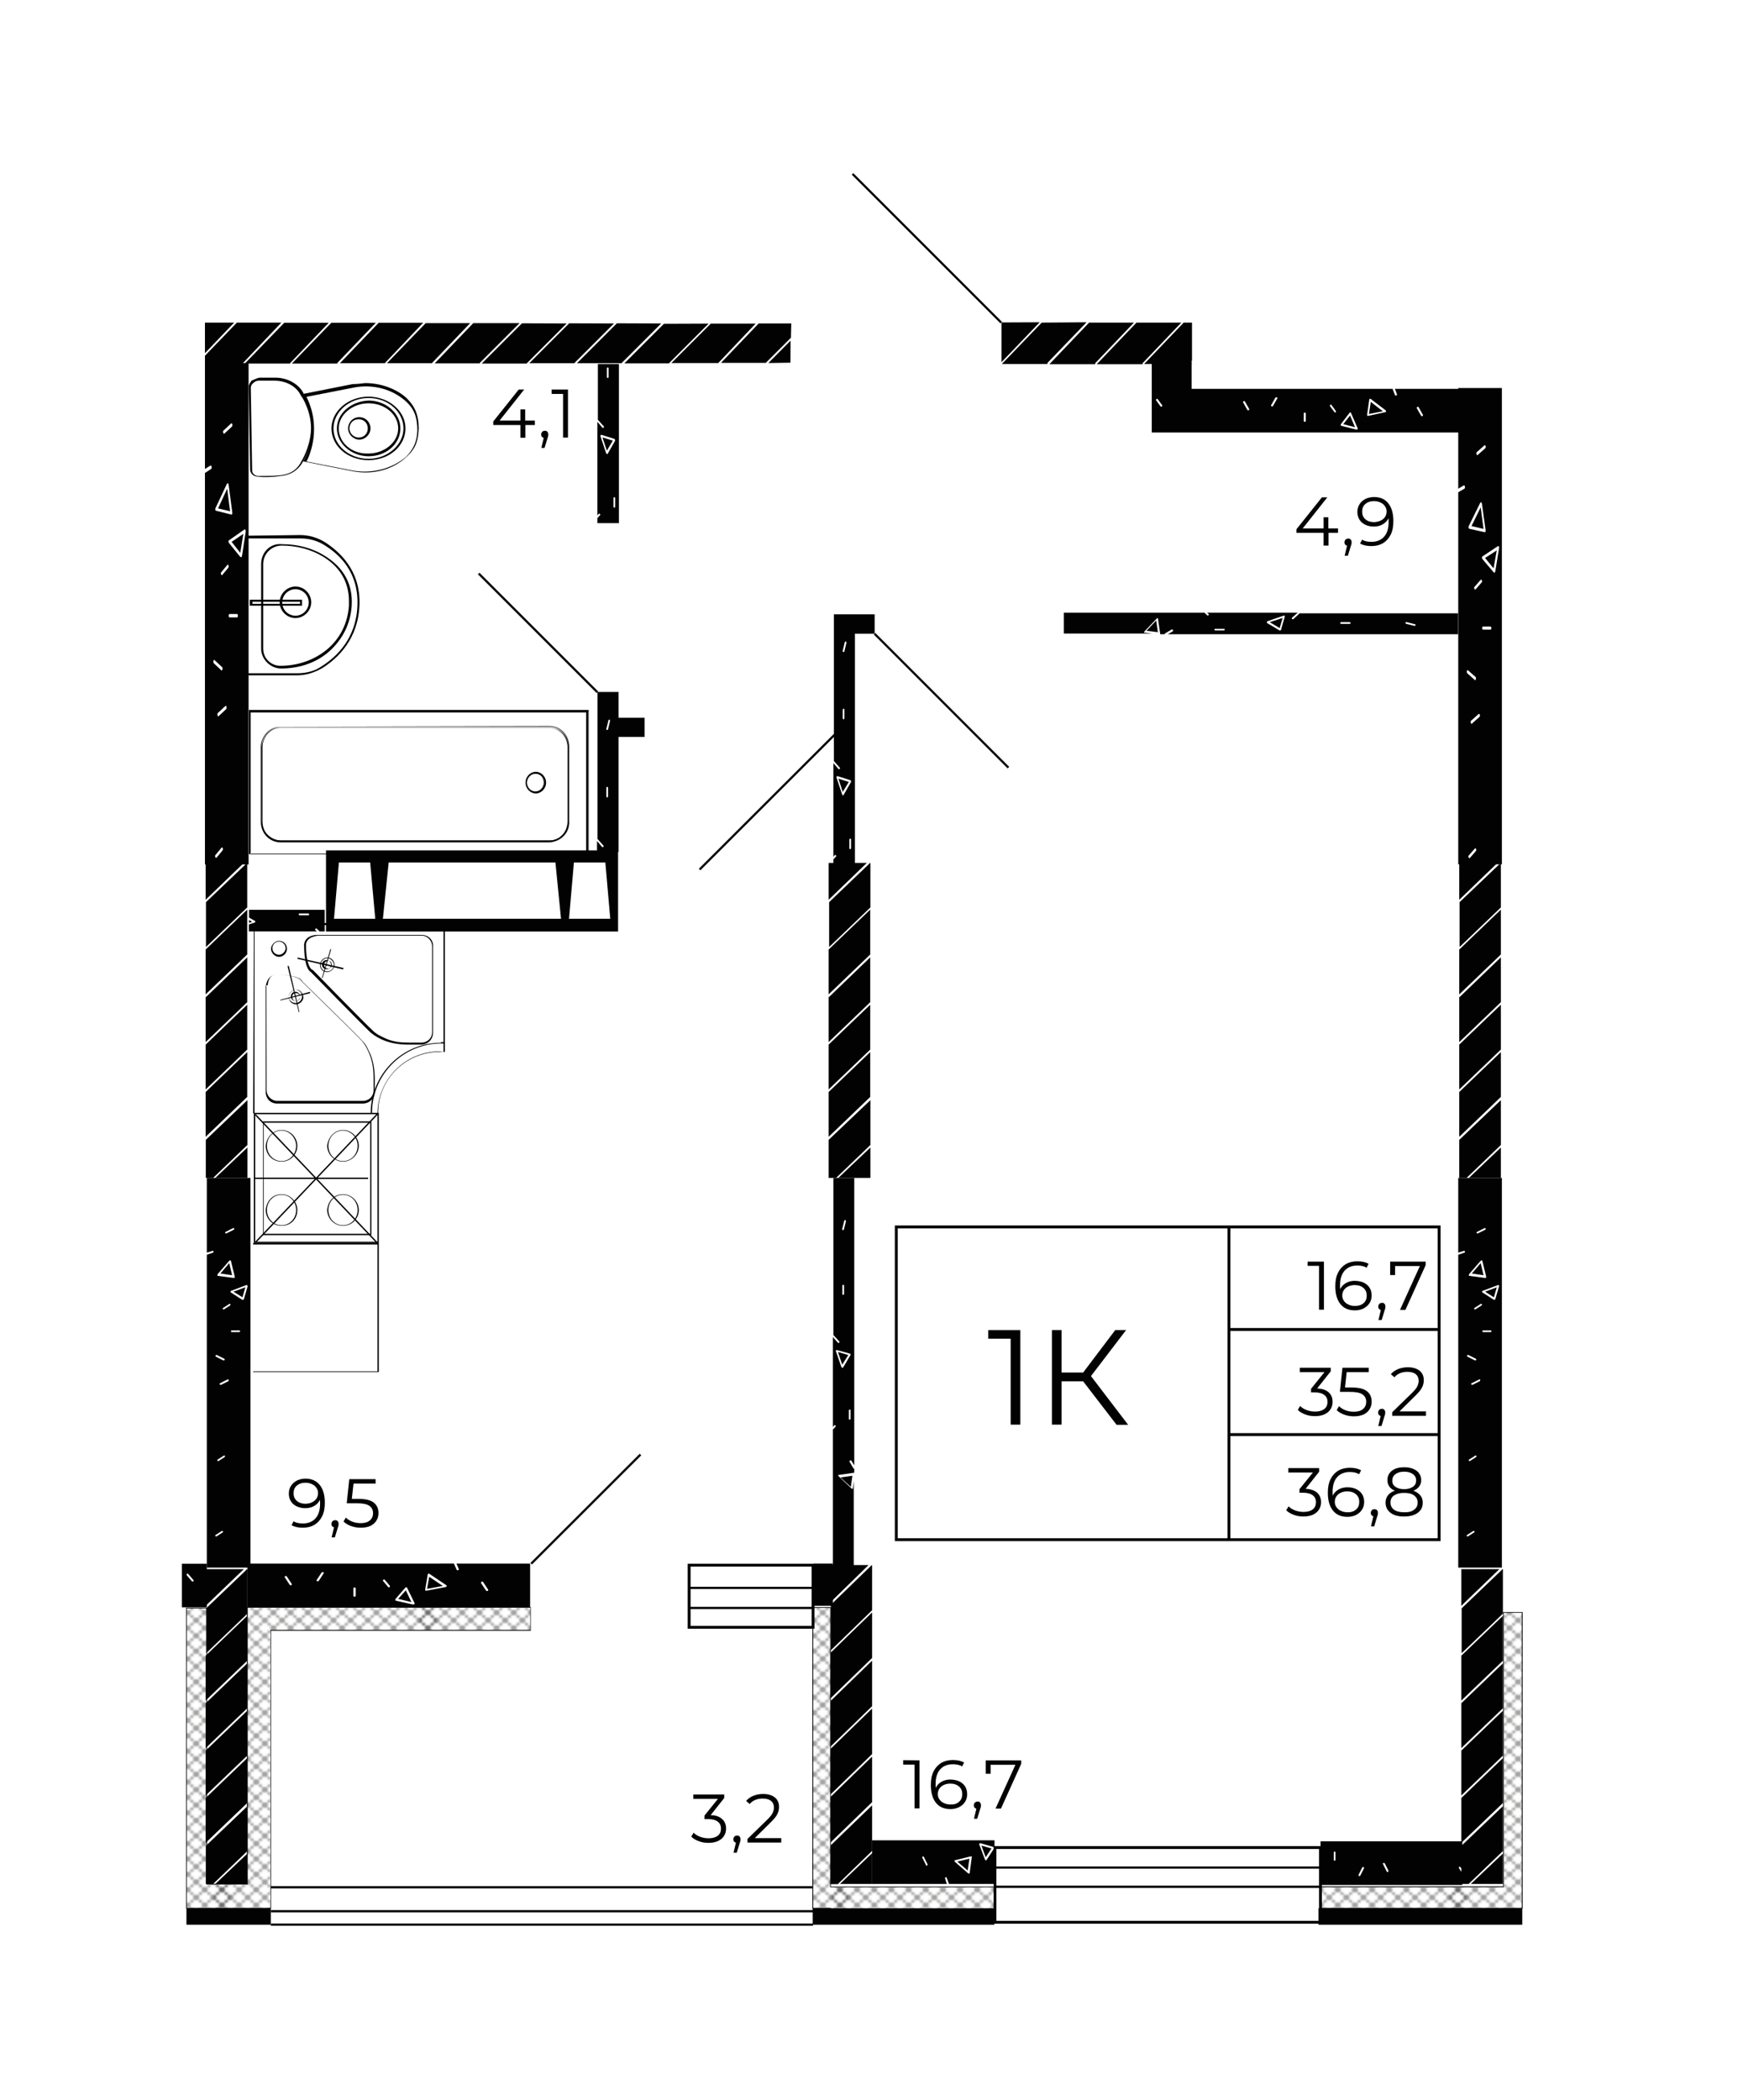 <?xml version="1.0" encoding="utf-8"?>
<!-- Generator: Adobe Illustrator 25.4.1, SVG Export Plug-In . SVG Version: 6.00 Build 0)  -->
<svg version="1.1" id="Слой_1" xmlns="http://www.w3.org/2000/svg" xmlns:xlink="http://www.w3.org/1999/xlink" x="0px" y="0px"
	 viewBox="0 0 1026.5 1236.9" style="enable-background:new 0 0 1026.5 1236.9;" xml:space="preserve">
<style type="text/css">
	.st0{fill:none;}
	.st1{fill:none;stroke:#1E1E1C;stroke-width:0.3;stroke-linecap:square;stroke-linejoin:bevel;}
	.st2{fill:#020203;}
	.st3{fill:url(#SVGID_00000115484051808851617670000007360713023015546002_);}
	.st4{fill:url(#SVGID_00000157277819713577737090000015430063837039079352_);}
	.st5{fill:url(#SVGID_00000018946627600949822410000010623463200714168751_);}
</style>
<pattern  y="1236.9" width="72" height="72" patternUnits="userSpaceOnUse" id="SVGID_0000010613659446463329877" viewBox="72.2 -144.2 72 72" style="overflow:visible;">
	<g>
		<rect x="72.2" y="-144.2" class="st0" width="72" height="72"/>
		<g>
			<rect x="72.2" y="-144.2" class="st0" width="72" height="72"/>
			<g>
				<line class="st1" x1="144.2" y1="-144.2" x2="216.2" y2="-216.2"/>
				<line class="st1" x1="216.2" y1="-144.2" x2="144.2" y2="-216.2"/>
				<line class="st1" x1="210.2" y1="-144.2" x2="141.2" y2="-213.2"/>
				<line class="st1" x1="204.2" y1="-144.2" x2="141.2" y2="-207.2"/>
				<line class="st1" x1="198.2" y1="-144.2" x2="141.2" y2="-201.2"/>
				<line class="st1" x1="192.2" y1="-144.2" x2="141.2" y2="-195.2"/>
				<line class="st1" x1="186.2" y1="-144.2" x2="141.2" y2="-189.2"/>
				<line class="st1" x1="180.2" y1="-144.2" x2="141.2" y2="-183.2"/>
				<line class="st1" x1="174.2" y1="-144.2" x2="141.2" y2="-177.2"/>
				<line class="st1" x1="168.2" y1="-144.2" x2="141.2" y2="-171.2"/>
				<line class="st1" x1="162.2" y1="-144.2" x2="141.2" y2="-165.2"/>
				<line class="st1" x1="156.2" y1="-144.2" x2="141.2" y2="-159.2"/>
				<line class="st1" x1="150.2" y1="-144.2" x2="141.2" y2="-153.2"/>
				<line class="st1" x1="144.2" y1="-144.2" x2="141.2" y2="-147.2"/>
			</g>
			<g>
				<line class="st1" x1="72.2" y1="-144.2" x2="144.2" y2="-216.2"/>
				<line class="st1" x1="78.2" y1="-144.2" x2="147.2" y2="-213.2"/>
				<line class="st1" x1="84.2" y1="-144.2" x2="147.2" y2="-207.2"/>
				<line class="st1" x1="90.2" y1="-144.2" x2="147.2" y2="-201.2"/>
				<line class="st1" x1="96.2" y1="-144.2" x2="147.2" y2="-195.2"/>
				<line class="st1" x1="102.2" y1="-144.2" x2="147.2" y2="-189.2"/>
				<line class="st1" x1="108.2" y1="-144.2" x2="147.2" y2="-183.2"/>
				<line class="st1" x1="114.2" y1="-144.2" x2="147.2" y2="-177.2"/>
				<line class="st1" x1="120.2" y1="-144.2" x2="147.2" y2="-171.2"/>
				<line class="st1" x1="126.2" y1="-144.2" x2="147.2" y2="-165.2"/>
				<line class="st1" x1="132.2" y1="-144.2" x2="147.2" y2="-159.2"/>
				<line class="st1" x1="138.2" y1="-144.2" x2="147.3" y2="-153.2"/>
				<line class="st1" x1="144.2" y1="-144.2" x2="147.3" y2="-147.2"/>
				<line class="st1" x1="144.2" y1="-144.2" x2="72.2" y2="-216.2"/>
				<line class="st1" x1="138.2" y1="-144.2" x2="69.2" y2="-213.2"/>
				<line class="st1" x1="132.2" y1="-144.2" x2="69.2" y2="-207.2"/>
				<line class="st1" x1="126.2" y1="-144.2" x2="69.2" y2="-201.2"/>
				<line class="st1" x1="120.2" y1="-144.2" x2="69.2" y2="-195.2"/>
				<line class="st1" x1="114.2" y1="-144.2" x2="69.2" y2="-189.2"/>
				<line class="st1" x1="108.2" y1="-144.2" x2="69.2" y2="-183.2"/>
				<line class="st1" x1="102.2" y1="-144.2" x2="69.2" y2="-177.2"/>
				<line class="st1" x1="96.2" y1="-144.2" x2="69.2" y2="-171.2"/>
				<line class="st1" x1="90.2" y1="-144.2" x2="69.2" y2="-165.2"/>
				<line class="st1" x1="84.2" y1="-144.2" x2="69.2" y2="-159.2"/>
				<line class="st1" x1="78.2" y1="-144.2" x2="69.2" y2="-153.2"/>
				<line class="st1" x1="72.2" y1="-144.2" x2="69.2" y2="-147.2"/>
			</g>
			<g>
				<line class="st1" x1="0.2" y1="-144.2" x2="72.2" y2="-216.2"/>
				<line class="st1" x1="6.2" y1="-144.2" x2="75.2" y2="-213.2"/>
				<line class="st1" x1="12.2" y1="-144.2" x2="75.2" y2="-207.2"/>
				<line class="st1" x1="18.2" y1="-144.2" x2="75.2" y2="-201.2"/>
				<line class="st1" x1="24.2" y1="-144.2" x2="75.2" y2="-195.2"/>
				<line class="st1" x1="30.2" y1="-144.2" x2="75.2" y2="-189.2"/>
				<line class="st1" x1="36.2" y1="-144.2" x2="75.2" y2="-183.2"/>
				<line class="st1" x1="42.2" y1="-144.2" x2="75.2" y2="-177.2"/>
				<line class="st1" x1="48.2" y1="-144.2" x2="75.2" y2="-171.2"/>
				<line class="st1" x1="54.2" y1="-144.2" x2="75.2" y2="-165.2"/>
				<line class="st1" x1="60.2" y1="-144.2" x2="75.2" y2="-159.2"/>
				<line class="st1" x1="66.2" y1="-144.2" x2="75.3" y2="-153.2"/>
				<line class="st1" x1="72.2" y1="-144.2" x2="75.3" y2="-147.2"/>
				<line class="st1" x1="72.2" y1="-144.2" x2="0.2" y2="-216.2"/>
			</g>
			<g>
				<line class="st1" x1="144.2" y1="-72.2" x2="216.2" y2="-144.2"/>
				<line class="st1" x1="141.2" y1="-75.2" x2="210.2" y2="-144.2"/>
				<line class="st1" x1="141.2" y1="-81.2" x2="204.2" y2="-144.2"/>
				<line class="st1" x1="141.2" y1="-87.2" x2="198.2" y2="-144.2"/>
				<line class="st1" x1="141.2" y1="-93.2" x2="192.2" y2="-144.2"/>
				<line class="st1" x1="141.2" y1="-99.2" x2="186.2" y2="-144.2"/>
				<line class="st1" x1="141.2" y1="-105.2" x2="180.2" y2="-144.2"/>
				<line class="st1" x1="141.2" y1="-111.2" x2="174.2" y2="-144.2"/>
				<line class="st1" x1="141.2" y1="-117.2" x2="168.2" y2="-144.2"/>
				<line class="st1" x1="141.2" y1="-123.2" x2="162.2" y2="-144.2"/>
				<line class="st1" x1="141.2" y1="-129.2" x2="156.2" y2="-144.2"/>
				<line class="st1" x1="141.2" y1="-135.1" x2="150.2" y2="-144.2"/>
				<line class="st1" x1="141.2" y1="-141.1" x2="144.2" y2="-144.2"/>
				<line class="st1" x1="216.2" y1="-72.2" x2="144.2" y2="-144.2"/>
				<line class="st1" x1="210.2" y1="-72.2" x2="141.2" y2="-141.2"/>
				<line class="st1" x1="204.2" y1="-72.2" x2="141.2" y2="-135.2"/>
				<line class="st1" x1="198.2" y1="-72.2" x2="141.2" y2="-129.2"/>
				<line class="st1" x1="192.2" y1="-72.2" x2="141.2" y2="-123.2"/>
				<line class="st1" x1="186.2" y1="-72.2" x2="141.2" y2="-117.2"/>
				<line class="st1" x1="180.2" y1="-72.2" x2="141.2" y2="-111.2"/>
				<line class="st1" x1="174.2" y1="-72.2" x2="141.2" y2="-105.2"/>
				<line class="st1" x1="168.2" y1="-72.2" x2="141.2" y2="-99.2"/>
				<line class="st1" x1="162.2" y1="-72.2" x2="141.2" y2="-93.2"/>
				<line class="st1" x1="156.2" y1="-72.2" x2="141.2" y2="-87.2"/>
				<line class="st1" x1="150.2" y1="-72.2" x2="141.2" y2="-81.2"/>
				<line class="st1" x1="144.2" y1="-72.2" x2="141.2" y2="-75.2"/>
			</g>
			<g>
				<line class="st1" x1="72.2" y1="-72.2" x2="144.2" y2="-144.2"/>
				<line class="st1" x1="69.2" y1="-75.2" x2="138.2" y2="-144.2"/>
				<line class="st1" x1="69.2" y1="-81.2" x2="132.2" y2="-144.2"/>
				<line class="st1" x1="69.2" y1="-87.2" x2="126.2" y2="-144.2"/>
				<line class="st1" x1="69.2" y1="-93.2" x2="120.2" y2="-144.2"/>
				<line class="st1" x1="69.2" y1="-99.2" x2="114.2" y2="-144.2"/>
				<line class="st1" x1="69.2" y1="-105.2" x2="108.2" y2="-144.2"/>
				<line class="st1" x1="69.2" y1="-111.2" x2="102.2" y2="-144.2"/>
				<line class="st1" x1="69.2" y1="-117.2" x2="96.2" y2="-144.2"/>
				<line class="st1" x1="69.2" y1="-123.2" x2="90.2" y2="-144.2"/>
				<line class="st1" x1="69.2" y1="-129.2" x2="84.2" y2="-144.2"/>
				<line class="st1" x1="69.2" y1="-135.1" x2="78.2" y2="-144.2"/>
				<line class="st1" x1="69.2" y1="-141.1" x2="72.2" y2="-144.2"/>
				<line class="st1" x1="78.2" y1="-72.2" x2="147.2" y2="-141.2"/>
				<line class="st1" x1="84.2" y1="-72.2" x2="147.2" y2="-135.2"/>
				<line class="st1" x1="90.2" y1="-72.2" x2="147.2" y2="-129.2"/>
				<line class="st1" x1="96.2" y1="-72.2" x2="147.2" y2="-123.2"/>
				<line class="st1" x1="102.2" y1="-72.2" x2="147.2" y2="-117.2"/>
				<line class="st1" x1="108.2" y1="-72.2" x2="147.2" y2="-111.2"/>
				<line class="st1" x1="114.2" y1="-72.2" x2="147.2" y2="-105.2"/>
				<line class="st1" x1="120.2" y1="-72.2" x2="147.2" y2="-99.2"/>
				<line class="st1" x1="126.2" y1="-72.2" x2="147.2" y2="-93.2"/>
				<line class="st1" x1="132.2" y1="-72.2" x2="147.2" y2="-87.2"/>
				<line class="st1" x1="138.2" y1="-72.2" x2="147.3" y2="-81.2"/>
				<line class="st1" x1="144.2" y1="-72.2" x2="147.3" y2="-75.2"/>
				<line class="st1" x1="144.2" y1="-72.2" x2="72.2" y2="-144.2"/>
				<line class="st1" x1="138.2" y1="-72.2" x2="69.2" y2="-141.2"/>
				<line class="st1" x1="132.2" y1="-72.2" x2="69.2" y2="-135.2"/>
				<line class="st1" x1="126.2" y1="-72.2" x2="69.2" y2="-129.2"/>
				<line class="st1" x1="120.2" y1="-72.2" x2="69.2" y2="-123.2"/>
				<line class="st1" x1="114.2" y1="-72.2" x2="69.2" y2="-117.2"/>
				<line class="st1" x1="108.2" y1="-72.2" x2="69.2" y2="-111.2"/>
				<line class="st1" x1="102.2" y1="-72.2" x2="69.2" y2="-105.2"/>
				<line class="st1" x1="96.2" y1="-72.2" x2="69.2" y2="-99.2"/>
				<line class="st1" x1="90.2" y1="-72.2" x2="69.2" y2="-93.2"/>
				<line class="st1" x1="84.2" y1="-72.2" x2="69.2" y2="-87.2"/>
				<line class="st1" x1="78.2" y1="-72.2" x2="69.2" y2="-81.2"/>
				<line class="st1" x1="72.2" y1="-72.2" x2="69.2" y2="-75.2"/>
				<line class="st1" x1="147.2" y1="-75.2" x2="78.2" y2="-144.2"/>
				<line class="st1" x1="147.2" y1="-81.2" x2="84.2" y2="-144.2"/>
				<line class="st1" x1="147.2" y1="-87.2" x2="90.2" y2="-144.2"/>
				<line class="st1" x1="147.2" y1="-93.2" x2="96.2" y2="-144.2"/>
				<line class="st1" x1="147.2" y1="-99.2" x2="102.2" y2="-144.2"/>
				<line class="st1" x1="147.2" y1="-105.2" x2="108.2" y2="-144.2"/>
				<line class="st1" x1="147.2" y1="-111.2" x2="114.2" y2="-144.2"/>
				<line class="st1" x1="147.2" y1="-117.2" x2="120.2" y2="-144.2"/>
				<line class="st1" x1="147.2" y1="-123.2" x2="126.2" y2="-144.2"/>
				<line class="st1" x1="147.2" y1="-129.2" x2="132.2" y2="-144.2"/>
				<line class="st1" x1="147.3" y1="-135.1" x2="138.2" y2="-144.2"/>
				<line class="st1" x1="147.3" y1="-141.1" x2="144.2" y2="-144.2"/>
			</g>
			<g>
				<line class="st1" x1="0.2" y1="-72.2" x2="72.2" y2="-144.2"/>
				<line class="st1" x1="6.2" y1="-72.2" x2="75.2" y2="-141.2"/>
				<line class="st1" x1="12.2" y1="-72.2" x2="75.2" y2="-135.2"/>
				<line class="st1" x1="18.2" y1="-72.2" x2="75.2" y2="-129.2"/>
				<line class="st1" x1="24.2" y1="-72.2" x2="75.2" y2="-123.2"/>
				<line class="st1" x1="30.2" y1="-72.2" x2="75.2" y2="-117.2"/>
				<line class="st1" x1="36.2" y1="-72.2" x2="75.2" y2="-111.2"/>
				<line class="st1" x1="42.2" y1="-72.2" x2="75.2" y2="-105.2"/>
				<line class="st1" x1="48.2" y1="-72.2" x2="75.2" y2="-99.2"/>
				<line class="st1" x1="54.2" y1="-72.2" x2="75.2" y2="-93.2"/>
				<line class="st1" x1="60.2" y1="-72.2" x2="75.2" y2="-87.2"/>
				<line class="st1" x1="66.2" y1="-72.2" x2="75.3" y2="-81.2"/>
				<line class="st1" x1="72.2" y1="-72.2" x2="75.3" y2="-75.2"/>
				<line class="st1" x1="72.2" y1="-72.2" x2="0.2" y2="-144.2"/>
				<line class="st1" x1="75.2" y1="-75.2" x2="6.2" y2="-144.2"/>
				<line class="st1" x1="75.2" y1="-81.2" x2="12.2" y2="-144.2"/>
				<line class="st1" x1="75.2" y1="-87.2" x2="18.2" y2="-144.2"/>
				<line class="st1" x1="75.2" y1="-93.2" x2="24.2" y2="-144.2"/>
				<line class="st1" x1="75.2" y1="-99.2" x2="30.2" y2="-144.2"/>
				<line class="st1" x1="75.2" y1="-105.2" x2="36.2" y2="-144.2"/>
				<line class="st1" x1="75.2" y1="-111.2" x2="42.2" y2="-144.2"/>
				<line class="st1" x1="75.2" y1="-117.2" x2="48.2" y2="-144.2"/>
				<line class="st1" x1="75.2" y1="-123.2" x2="54.2" y2="-144.2"/>
				<line class="st1" x1="75.2" y1="-129.2" x2="60.2" y2="-144.2"/>
				<line class="st1" x1="75.3" y1="-135.1" x2="66.2" y2="-144.2"/>
				<line class="st1" x1="75.3" y1="-141.1" x2="72.2" y2="-144.2"/>
			</g>
			<g>
				<line class="st1" x1="144.2" y1="-0.2" x2="216.2" y2="-72.2"/>
				<line class="st1" x1="141.2" y1="-3.2" x2="210.2" y2="-72.2"/>
				<line class="st1" x1="141.2" y1="-9.2" x2="204.2" y2="-72.2"/>
				<line class="st1" x1="141.2" y1="-15.2" x2="198.2" y2="-72.2"/>
				<line class="st1" x1="141.2" y1="-21.2" x2="192.2" y2="-72.2"/>
				<line class="st1" x1="141.2" y1="-27.2" x2="186.2" y2="-72.2"/>
				<line class="st1" x1="141.2" y1="-33.2" x2="180.2" y2="-72.2"/>
				<line class="st1" x1="141.2" y1="-39.2" x2="174.2" y2="-72.2"/>
				<line class="st1" x1="141.2" y1="-45.2" x2="168.2" y2="-72.2"/>
				<line class="st1" x1="141.2" y1="-51.2" x2="162.2" y2="-72.2"/>
				<line class="st1" x1="141.2" y1="-57.2" x2="156.2" y2="-72.2"/>
				<line class="st1" x1="141.2" y1="-63.1" x2="150.2" y2="-72.2"/>
				<line class="st1" x1="141.2" y1="-69.1" x2="144.2" y2="-72.2"/>
				<line class="st1" x1="216.2" y1="-0.2" x2="144.2" y2="-72.2"/>
			</g>
			<g>
				<line class="st1" x1="72.2" y1="-0.2" x2="144.2" y2="-72.2"/>
				<line class="st1" x1="69.2" y1="-3.2" x2="138.2" y2="-72.2"/>
				<line class="st1" x1="69.2" y1="-9.2" x2="132.2" y2="-72.2"/>
				<line class="st1" x1="69.2" y1="-15.2" x2="126.2" y2="-72.2"/>
				<line class="st1" x1="69.2" y1="-21.2" x2="120.2" y2="-72.2"/>
				<line class="st1" x1="69.2" y1="-27.2" x2="114.2" y2="-72.2"/>
				<line class="st1" x1="69.2" y1="-33.2" x2="108.2" y2="-72.2"/>
				<line class="st1" x1="69.2" y1="-39.2" x2="102.2" y2="-72.2"/>
				<line class="st1" x1="69.2" y1="-45.2" x2="96.2" y2="-72.2"/>
				<line class="st1" x1="69.2" y1="-51.2" x2="90.2" y2="-72.2"/>
				<line class="st1" x1="69.2" y1="-57.2" x2="84.2" y2="-72.2"/>
				<line class="st1" x1="69.2" y1="-63.1" x2="78.2" y2="-72.2"/>
				<line class="st1" x1="69.2" y1="-69.1" x2="72.2" y2="-72.2"/>
				<line class="st1" x1="144.2" y1="-0.2" x2="72.2" y2="-72.2"/>
				<line class="st1" x1="147.2" y1="-3.2" x2="78.2" y2="-72.2"/>
				<line class="st1" x1="147.2" y1="-9.2" x2="84.2" y2="-72.2"/>
				<line class="st1" x1="147.2" y1="-15.2" x2="90.2" y2="-72.2"/>
				<line class="st1" x1="147.2" y1="-21.2" x2="96.2" y2="-72.2"/>
				<line class="st1" x1="147.2" y1="-27.2" x2="102.2" y2="-72.2"/>
				<line class="st1" x1="147.2" y1="-33.2" x2="108.2" y2="-72.2"/>
				<line class="st1" x1="147.2" y1="-39.2" x2="114.2" y2="-72.2"/>
				<line class="st1" x1="147.2" y1="-45.2" x2="120.2" y2="-72.2"/>
				<line class="st1" x1="147.2" y1="-51.2" x2="126.2" y2="-72.2"/>
				<line class="st1" x1="147.2" y1="-57.2" x2="132.2" y2="-72.2"/>
				<line class="st1" x1="147.3" y1="-63.1" x2="138.2" y2="-72.2"/>
				<line class="st1" x1="147.3" y1="-69.1" x2="144.2" y2="-72.2"/>
			</g>
			<g>
				<line class="st1" x1="0.2" y1="-0.2" x2="72.2" y2="-72.2"/>
				<line class="st1" x1="72.2" y1="-0.2" x2="0.2" y2="-72.2"/>
				<line class="st1" x1="75.2" y1="-3.2" x2="6.2" y2="-72.2"/>
				<line class="st1" x1="75.2" y1="-9.2" x2="12.2" y2="-72.2"/>
				<line class="st1" x1="75.2" y1="-15.2" x2="18.2" y2="-72.2"/>
				<line class="st1" x1="75.2" y1="-21.2" x2="24.2" y2="-72.2"/>
				<line class="st1" x1="75.2" y1="-27.2" x2="30.2" y2="-72.2"/>
				<line class="st1" x1="75.2" y1="-33.2" x2="36.2" y2="-72.2"/>
				<line class="st1" x1="75.2" y1="-39.2" x2="42.2" y2="-72.2"/>
				<line class="st1" x1="75.2" y1="-45.2" x2="48.2" y2="-72.2"/>
				<line class="st1" x1="75.2" y1="-51.2" x2="54.2" y2="-72.2"/>
				<line class="st1" x1="75.2" y1="-57.2" x2="60.2" y2="-72.2"/>
				<line class="st1" x1="75.3" y1="-63.1" x2="66.2" y2="-72.2"/>
				<line class="st1" x1="75.3" y1="-69.1" x2="72.2" y2="-72.2"/>
			</g>
		</g>
	</g>
</pattern>
<pattern  y="1236.9" width="72" height="72" patternUnits="userSpaceOnUse" id="SVGID_0000011692948604153044914" viewBox="72.2 -144.2 72 72" style="overflow:visible;">
	<g>
		<rect x="72.2" y="-144.2" class="st0" width="72" height="72"/>
		<g>
			<rect x="72.2" y="-144.2" class="st0" width="72" height="72"/>
			<g>
				<line class="st1" x1="144.2" y1="-144.2" x2="216.2" y2="-216.2"/>
				<line class="st1" x1="216.2" y1="-144.2" x2="144.2" y2="-216.2"/>
				<line class="st1" x1="210.2" y1="-144.2" x2="141.2" y2="-213.2"/>
				<line class="st1" x1="204.2" y1="-144.2" x2="141.2" y2="-207.2"/>
				<line class="st1" x1="198.2" y1="-144.2" x2="141.2" y2="-201.2"/>
				<line class="st1" x1="192.2" y1="-144.2" x2="141.2" y2="-195.2"/>
				<line class="st1" x1="186.2" y1="-144.2" x2="141.2" y2="-189.2"/>
				<line class="st1" x1="180.2" y1="-144.2" x2="141.2" y2="-183.2"/>
				<line class="st1" x1="174.2" y1="-144.2" x2="141.2" y2="-177.2"/>
				<line class="st1" x1="168.2" y1="-144.2" x2="141.2" y2="-171.2"/>
				<line class="st1" x1="162.2" y1="-144.2" x2="141.2" y2="-165.2"/>
				<line class="st1" x1="156.2" y1="-144.2" x2="141.2" y2="-159.2"/>
				<line class="st1" x1="150.2" y1="-144.2" x2="141.2" y2="-153.2"/>
				<line class="st1" x1="144.2" y1="-144.2" x2="141.2" y2="-147.2"/>
			</g>
			<g>
				<line class="st1" x1="72.2" y1="-144.2" x2="144.2" y2="-216.2"/>
				<line class="st1" x1="78.2" y1="-144.2" x2="147.2" y2="-213.2"/>
				<line class="st1" x1="84.2" y1="-144.2" x2="147.2" y2="-207.2"/>
				<line class="st1" x1="90.2" y1="-144.2" x2="147.2" y2="-201.2"/>
				<line class="st1" x1="96.2" y1="-144.2" x2="147.2" y2="-195.2"/>
				<line class="st1" x1="102.2" y1="-144.2" x2="147.2" y2="-189.2"/>
				<line class="st1" x1="108.2" y1="-144.2" x2="147.2" y2="-183.2"/>
				<line class="st1" x1="114.2" y1="-144.2" x2="147.2" y2="-177.2"/>
				<line class="st1" x1="120.2" y1="-144.2" x2="147.2" y2="-171.2"/>
				<line class="st1" x1="126.2" y1="-144.2" x2="147.2" y2="-165.2"/>
				<line class="st1" x1="132.2" y1="-144.2" x2="147.2" y2="-159.2"/>
				<line class="st1" x1="138.2" y1="-144.2" x2="147.3" y2="-153.2"/>
				<line class="st1" x1="144.2" y1="-144.2" x2="147.3" y2="-147.2"/>
				<line class="st1" x1="144.2" y1="-144.2" x2="72.2" y2="-216.2"/>
				<line class="st1" x1="138.2" y1="-144.2" x2="69.2" y2="-213.2"/>
				<line class="st1" x1="132.2" y1="-144.2" x2="69.2" y2="-207.2"/>
				<line class="st1" x1="126.2" y1="-144.2" x2="69.2" y2="-201.2"/>
				<line class="st1" x1="120.2" y1="-144.2" x2="69.2" y2="-195.2"/>
				<line class="st1" x1="114.2" y1="-144.2" x2="69.2" y2="-189.2"/>
				<line class="st1" x1="108.2" y1="-144.2" x2="69.2" y2="-183.2"/>
				<line class="st1" x1="102.2" y1="-144.2" x2="69.2" y2="-177.2"/>
				<line class="st1" x1="96.2" y1="-144.2" x2="69.2" y2="-171.2"/>
				<line class="st1" x1="90.2" y1="-144.2" x2="69.2" y2="-165.2"/>
				<line class="st1" x1="84.2" y1="-144.2" x2="69.2" y2="-159.2"/>
				<line class="st1" x1="78.2" y1="-144.2" x2="69.2" y2="-153.2"/>
				<line class="st1" x1="72.2" y1="-144.2" x2="69.2" y2="-147.2"/>
			</g>
			<g>
				<line class="st1" x1="0.2" y1="-144.2" x2="72.2" y2="-216.2"/>
				<line class="st1" x1="6.2" y1="-144.2" x2="75.2" y2="-213.2"/>
				<line class="st1" x1="12.2" y1="-144.2" x2="75.2" y2="-207.2"/>
				<line class="st1" x1="18.2" y1="-144.2" x2="75.2" y2="-201.2"/>
				<line class="st1" x1="24.2" y1="-144.2" x2="75.2" y2="-195.2"/>
				<line class="st1" x1="30.2" y1="-144.2" x2="75.2" y2="-189.2"/>
				<line class="st1" x1="36.2" y1="-144.2" x2="75.2" y2="-183.2"/>
				<line class="st1" x1="42.2" y1="-144.2" x2="75.2" y2="-177.2"/>
				<line class="st1" x1="48.2" y1="-144.2" x2="75.2" y2="-171.2"/>
				<line class="st1" x1="54.2" y1="-144.2" x2="75.2" y2="-165.2"/>
				<line class="st1" x1="60.2" y1="-144.2" x2="75.2" y2="-159.2"/>
				<line class="st1" x1="66.2" y1="-144.2" x2="75.3" y2="-153.2"/>
				<line class="st1" x1="72.2" y1="-144.2" x2="75.3" y2="-147.2"/>
				<line class="st1" x1="72.2" y1="-144.2" x2="0.2" y2="-216.2"/>
			</g>
			<g>
				<line class="st1" x1="144.2" y1="-72.2" x2="216.2" y2="-144.2"/>
				<line class="st1" x1="141.2" y1="-75.2" x2="210.2" y2="-144.2"/>
				<line class="st1" x1="141.2" y1="-81.2" x2="204.2" y2="-144.2"/>
				<line class="st1" x1="141.2" y1="-87.2" x2="198.2" y2="-144.2"/>
				<line class="st1" x1="141.2" y1="-93.2" x2="192.2" y2="-144.2"/>
				<line class="st1" x1="141.2" y1="-99.2" x2="186.2" y2="-144.2"/>
				<line class="st1" x1="141.2" y1="-105.2" x2="180.2" y2="-144.2"/>
				<line class="st1" x1="141.2" y1="-111.2" x2="174.2" y2="-144.2"/>
				<line class="st1" x1="141.2" y1="-117.2" x2="168.2" y2="-144.2"/>
				<line class="st1" x1="141.2" y1="-123.2" x2="162.2" y2="-144.2"/>
				<line class="st1" x1="141.2" y1="-129.2" x2="156.2" y2="-144.2"/>
				<line class="st1" x1="141.2" y1="-135.1" x2="150.2" y2="-144.2"/>
				<line class="st1" x1="141.2" y1="-141.1" x2="144.2" y2="-144.2"/>
				<line class="st1" x1="216.2" y1="-72.2" x2="144.2" y2="-144.2"/>
				<line class="st1" x1="210.2" y1="-72.2" x2="141.2" y2="-141.2"/>
				<line class="st1" x1="204.2" y1="-72.2" x2="141.2" y2="-135.2"/>
				<line class="st1" x1="198.2" y1="-72.2" x2="141.2" y2="-129.2"/>
				<line class="st1" x1="192.2" y1="-72.2" x2="141.2" y2="-123.2"/>
				<line class="st1" x1="186.2" y1="-72.2" x2="141.2" y2="-117.2"/>
				<line class="st1" x1="180.2" y1="-72.2" x2="141.2" y2="-111.2"/>
				<line class="st1" x1="174.2" y1="-72.2" x2="141.2" y2="-105.2"/>
				<line class="st1" x1="168.2" y1="-72.2" x2="141.2" y2="-99.2"/>
				<line class="st1" x1="162.2" y1="-72.2" x2="141.2" y2="-93.2"/>
				<line class="st1" x1="156.2" y1="-72.2" x2="141.2" y2="-87.2"/>
				<line class="st1" x1="150.2" y1="-72.2" x2="141.2" y2="-81.2"/>
				<line class="st1" x1="144.2" y1="-72.2" x2="141.2" y2="-75.2"/>
			</g>
			<g>
				<line class="st1" x1="72.2" y1="-72.2" x2="144.2" y2="-144.2"/>
				<line class="st1" x1="69.2" y1="-75.2" x2="138.2" y2="-144.2"/>
				<line class="st1" x1="69.2" y1="-81.2" x2="132.2" y2="-144.2"/>
				<line class="st1" x1="69.2" y1="-87.2" x2="126.2" y2="-144.2"/>
				<line class="st1" x1="69.2" y1="-93.2" x2="120.2" y2="-144.2"/>
				<line class="st1" x1="69.2" y1="-99.2" x2="114.2" y2="-144.2"/>
				<line class="st1" x1="69.2" y1="-105.2" x2="108.2" y2="-144.2"/>
				<line class="st1" x1="69.2" y1="-111.2" x2="102.2" y2="-144.2"/>
				<line class="st1" x1="69.2" y1="-117.2" x2="96.2" y2="-144.2"/>
				<line class="st1" x1="69.2" y1="-123.2" x2="90.2" y2="-144.2"/>
				<line class="st1" x1="69.2" y1="-129.2" x2="84.2" y2="-144.2"/>
				<line class="st1" x1="69.2" y1="-135.1" x2="78.2" y2="-144.2"/>
				<line class="st1" x1="69.2" y1="-141.1" x2="72.2" y2="-144.2"/>
				<line class="st1" x1="78.2" y1="-72.2" x2="147.2" y2="-141.2"/>
				<line class="st1" x1="84.2" y1="-72.2" x2="147.2" y2="-135.2"/>
				<line class="st1" x1="90.2" y1="-72.2" x2="147.2" y2="-129.2"/>
				<line class="st1" x1="96.2" y1="-72.2" x2="147.2" y2="-123.2"/>
				<line class="st1" x1="102.2" y1="-72.2" x2="147.2" y2="-117.2"/>
				<line class="st1" x1="108.2" y1="-72.2" x2="147.2" y2="-111.2"/>
				<line class="st1" x1="114.2" y1="-72.2" x2="147.2" y2="-105.2"/>
				<line class="st1" x1="120.2" y1="-72.2" x2="147.2" y2="-99.2"/>
				<line class="st1" x1="126.2" y1="-72.2" x2="147.2" y2="-93.2"/>
				<line class="st1" x1="132.2" y1="-72.2" x2="147.2" y2="-87.2"/>
				<line class="st1" x1="138.2" y1="-72.2" x2="147.3" y2="-81.2"/>
				<line class="st1" x1="144.2" y1="-72.2" x2="147.3" y2="-75.2"/>
				<line class="st1" x1="144.2" y1="-72.2" x2="72.2" y2="-144.2"/>
				<line class="st1" x1="138.2" y1="-72.2" x2="69.2" y2="-141.2"/>
				<line class="st1" x1="132.2" y1="-72.2" x2="69.2" y2="-135.2"/>
				<line class="st1" x1="126.2" y1="-72.2" x2="69.2" y2="-129.2"/>
				<line class="st1" x1="120.2" y1="-72.2" x2="69.2" y2="-123.2"/>
				<line class="st1" x1="114.2" y1="-72.2" x2="69.2" y2="-117.2"/>
				<line class="st1" x1="108.2" y1="-72.2" x2="69.2" y2="-111.2"/>
				<line class="st1" x1="102.2" y1="-72.2" x2="69.2" y2="-105.2"/>
				<line class="st1" x1="96.2" y1="-72.2" x2="69.2" y2="-99.2"/>
				<line class="st1" x1="90.2" y1="-72.2" x2="69.2" y2="-93.2"/>
				<line class="st1" x1="84.2" y1="-72.2" x2="69.2" y2="-87.2"/>
				<line class="st1" x1="78.2" y1="-72.2" x2="69.2" y2="-81.2"/>
				<line class="st1" x1="72.2" y1="-72.2" x2="69.2" y2="-75.2"/>
				<line class="st1" x1="147.2" y1="-75.2" x2="78.2" y2="-144.2"/>
				<line class="st1" x1="147.2" y1="-81.2" x2="84.2" y2="-144.2"/>
				<line class="st1" x1="147.2" y1="-87.2" x2="90.2" y2="-144.2"/>
				<line class="st1" x1="147.2" y1="-93.2" x2="96.2" y2="-144.2"/>
				<line class="st1" x1="147.2" y1="-99.2" x2="102.2" y2="-144.2"/>
				<line class="st1" x1="147.2" y1="-105.2" x2="108.2" y2="-144.2"/>
				<line class="st1" x1="147.2" y1="-111.2" x2="114.2" y2="-144.2"/>
				<line class="st1" x1="147.2" y1="-117.2" x2="120.2" y2="-144.2"/>
				<line class="st1" x1="147.2" y1="-123.2" x2="126.2" y2="-144.2"/>
				<line class="st1" x1="147.2" y1="-129.2" x2="132.2" y2="-144.2"/>
				<line class="st1" x1="147.3" y1="-135.1" x2="138.2" y2="-144.2"/>
				<line class="st1" x1="147.3" y1="-141.1" x2="144.2" y2="-144.2"/>
			</g>
			<g>
				<line class="st1" x1="0.2" y1="-72.2" x2="72.2" y2="-144.2"/>
				<line class="st1" x1="6.2" y1="-72.2" x2="75.2" y2="-141.2"/>
				<line class="st1" x1="12.2" y1="-72.2" x2="75.2" y2="-135.2"/>
				<line class="st1" x1="18.2" y1="-72.2" x2="75.2" y2="-129.2"/>
				<line class="st1" x1="24.2" y1="-72.2" x2="75.2" y2="-123.2"/>
				<line class="st1" x1="30.2" y1="-72.2" x2="75.2" y2="-117.2"/>
				<line class="st1" x1="36.2" y1="-72.2" x2="75.2" y2="-111.2"/>
				<line class="st1" x1="42.2" y1="-72.2" x2="75.2" y2="-105.2"/>
				<line class="st1" x1="48.2" y1="-72.2" x2="75.2" y2="-99.2"/>
				<line class="st1" x1="54.2" y1="-72.2" x2="75.2" y2="-93.2"/>
				<line class="st1" x1="60.2" y1="-72.2" x2="75.2" y2="-87.2"/>
				<line class="st1" x1="66.2" y1="-72.2" x2="75.3" y2="-81.2"/>
				<line class="st1" x1="72.2" y1="-72.2" x2="75.3" y2="-75.2"/>
				<line class="st1" x1="72.2" y1="-72.2" x2="0.2" y2="-144.2"/>
				<line class="st1" x1="75.2" y1="-75.2" x2="6.2" y2="-144.2"/>
				<line class="st1" x1="75.2" y1="-81.2" x2="12.2" y2="-144.2"/>
				<line class="st1" x1="75.2" y1="-87.2" x2="18.2" y2="-144.2"/>
				<line class="st1" x1="75.2" y1="-93.2" x2="24.2" y2="-144.2"/>
				<line class="st1" x1="75.2" y1="-99.2" x2="30.2" y2="-144.2"/>
				<line class="st1" x1="75.2" y1="-105.2" x2="36.2" y2="-144.2"/>
				<line class="st1" x1="75.2" y1="-111.2" x2="42.2" y2="-144.2"/>
				<line class="st1" x1="75.2" y1="-117.2" x2="48.2" y2="-144.2"/>
				<line class="st1" x1="75.2" y1="-123.2" x2="54.2" y2="-144.2"/>
				<line class="st1" x1="75.2" y1="-129.2" x2="60.2" y2="-144.2"/>
				<line class="st1" x1="75.3" y1="-135.1" x2="66.2" y2="-144.2"/>
				<line class="st1" x1="75.3" y1="-141.1" x2="72.2" y2="-144.2"/>
			</g>
			<g>
				<line class="st1" x1="144.2" y1="-0.2" x2="216.2" y2="-72.2"/>
				<line class="st1" x1="141.2" y1="-3.2" x2="210.2" y2="-72.2"/>
				<line class="st1" x1="141.2" y1="-9.2" x2="204.2" y2="-72.2"/>
				<line class="st1" x1="141.2" y1="-15.2" x2="198.2" y2="-72.2"/>
				<line class="st1" x1="141.2" y1="-21.2" x2="192.2" y2="-72.2"/>
				<line class="st1" x1="141.2" y1="-27.2" x2="186.2" y2="-72.2"/>
				<line class="st1" x1="141.2" y1="-33.2" x2="180.2" y2="-72.2"/>
				<line class="st1" x1="141.2" y1="-39.2" x2="174.2" y2="-72.2"/>
				<line class="st1" x1="141.2" y1="-45.2" x2="168.2" y2="-72.2"/>
				<line class="st1" x1="141.2" y1="-51.2" x2="162.2" y2="-72.2"/>
				<line class="st1" x1="141.2" y1="-57.2" x2="156.2" y2="-72.2"/>
				<line class="st1" x1="141.2" y1="-63.1" x2="150.2" y2="-72.2"/>
				<line class="st1" x1="141.2" y1="-69.1" x2="144.2" y2="-72.2"/>
				<line class="st1" x1="216.2" y1="-0.2" x2="144.2" y2="-72.2"/>
			</g>
			<g>
				<line class="st1" x1="72.2" y1="-0.2" x2="144.2" y2="-72.2"/>
				<line class="st1" x1="69.2" y1="-3.2" x2="138.2" y2="-72.2"/>
				<line class="st1" x1="69.2" y1="-9.2" x2="132.2" y2="-72.2"/>
				<line class="st1" x1="69.2" y1="-15.2" x2="126.2" y2="-72.2"/>
				<line class="st1" x1="69.2" y1="-21.2" x2="120.2" y2="-72.2"/>
				<line class="st1" x1="69.2" y1="-27.2" x2="114.2" y2="-72.2"/>
				<line class="st1" x1="69.2" y1="-33.2" x2="108.2" y2="-72.2"/>
				<line class="st1" x1="69.2" y1="-39.2" x2="102.2" y2="-72.2"/>
				<line class="st1" x1="69.2" y1="-45.2" x2="96.2" y2="-72.2"/>
				<line class="st1" x1="69.2" y1="-51.2" x2="90.2" y2="-72.2"/>
				<line class="st1" x1="69.2" y1="-57.2" x2="84.2" y2="-72.2"/>
				<line class="st1" x1="69.2" y1="-63.1" x2="78.2" y2="-72.2"/>
				<line class="st1" x1="69.2" y1="-69.1" x2="72.2" y2="-72.2"/>
				<line class="st1" x1="144.2" y1="-0.2" x2="72.2" y2="-72.2"/>
				<line class="st1" x1="147.2" y1="-3.2" x2="78.2" y2="-72.2"/>
				<line class="st1" x1="147.2" y1="-9.2" x2="84.2" y2="-72.2"/>
				<line class="st1" x1="147.2" y1="-15.2" x2="90.2" y2="-72.2"/>
				<line class="st1" x1="147.2" y1="-21.2" x2="96.2" y2="-72.2"/>
				<line class="st1" x1="147.2" y1="-27.2" x2="102.2" y2="-72.2"/>
				<line class="st1" x1="147.2" y1="-33.2" x2="108.2" y2="-72.2"/>
				<line class="st1" x1="147.2" y1="-39.2" x2="114.2" y2="-72.2"/>
				<line class="st1" x1="147.2" y1="-45.2" x2="120.2" y2="-72.2"/>
				<line class="st1" x1="147.2" y1="-51.2" x2="126.2" y2="-72.2"/>
				<line class="st1" x1="147.2" y1="-57.2" x2="132.2" y2="-72.2"/>
				<line class="st1" x1="147.3" y1="-63.1" x2="138.2" y2="-72.2"/>
				<line class="st1" x1="147.3" y1="-69.1" x2="144.2" y2="-72.2"/>
			</g>
			<g>
				<line class="st1" x1="0.2" y1="-0.2" x2="72.2" y2="-72.2"/>
				<line class="st1" x1="72.2" y1="-0.2" x2="0.2" y2="-72.2"/>
				<line class="st1" x1="75.2" y1="-3.2" x2="6.2" y2="-72.2"/>
				<line class="st1" x1="75.2" y1="-9.2" x2="12.2" y2="-72.2"/>
				<line class="st1" x1="75.2" y1="-15.2" x2="18.2" y2="-72.2"/>
				<line class="st1" x1="75.2" y1="-21.2" x2="24.2" y2="-72.2"/>
				<line class="st1" x1="75.2" y1="-27.2" x2="30.2" y2="-72.2"/>
				<line class="st1" x1="75.2" y1="-33.2" x2="36.2" y2="-72.2"/>
				<line class="st1" x1="75.2" y1="-39.2" x2="42.2" y2="-72.2"/>
				<line class="st1" x1="75.2" y1="-45.2" x2="48.2" y2="-72.2"/>
				<line class="st1" x1="75.2" y1="-51.2" x2="54.2" y2="-72.2"/>
				<line class="st1" x1="75.2" y1="-57.2" x2="60.2" y2="-72.2"/>
				<line class="st1" x1="75.3" y1="-63.1" x2="66.2" y2="-72.2"/>
				<line class="st1" x1="75.3" y1="-69.1" x2="72.2" y2="-72.2"/>
			</g>
		</g>
	</g>
</pattern>
<pattern  y="1236.9" width="72" height="72" patternUnits="userSpaceOnUse" id="SVGID_1_" viewBox="72.2 -144.2 72 72" style="overflow:visible;">
	<g>
		<rect x="72.2" y="-144.2" class="st0" width="72" height="72"/>
		<g>
			<rect x="72.2" y="-144.2" class="st0" width="72" height="72"/>
			<g>
				<line class="st1" x1="144.2" y1="-144.2" x2="216.2" y2="-216.2"/>
				<line class="st1" x1="216.2" y1="-144.2" x2="144.2" y2="-216.2"/>
				<line class="st1" x1="210.2" y1="-144.2" x2="141.2" y2="-213.2"/>
				<line class="st1" x1="204.2" y1="-144.2" x2="141.2" y2="-207.2"/>
				<line class="st1" x1="198.2" y1="-144.2" x2="141.2" y2="-201.2"/>
				<line class="st1" x1="192.2" y1="-144.2" x2="141.2" y2="-195.2"/>
				<line class="st1" x1="186.2" y1="-144.2" x2="141.2" y2="-189.2"/>
				<line class="st1" x1="180.2" y1="-144.2" x2="141.2" y2="-183.2"/>
				<line class="st1" x1="174.2" y1="-144.2" x2="141.2" y2="-177.2"/>
				<line class="st1" x1="168.2" y1="-144.2" x2="141.2" y2="-171.2"/>
				<line class="st1" x1="162.2" y1="-144.2" x2="141.2" y2="-165.2"/>
				<line class="st1" x1="156.2" y1="-144.2" x2="141.2" y2="-159.2"/>
				<line class="st1" x1="150.2" y1="-144.2" x2="141.2" y2="-153.2"/>
				<line class="st1" x1="144.2" y1="-144.2" x2="141.2" y2="-147.2"/>
			</g>
			<g>
				<line class="st1" x1="72.2" y1="-144.2" x2="144.2" y2="-216.2"/>
				<line class="st1" x1="78.2" y1="-144.2" x2="147.2" y2="-213.2"/>
				<line class="st1" x1="84.2" y1="-144.2" x2="147.2" y2="-207.2"/>
				<line class="st1" x1="90.2" y1="-144.2" x2="147.2" y2="-201.2"/>
				<line class="st1" x1="96.2" y1="-144.2" x2="147.2" y2="-195.2"/>
				<line class="st1" x1="102.2" y1="-144.2" x2="147.2" y2="-189.2"/>
				<line class="st1" x1="108.2" y1="-144.2" x2="147.2" y2="-183.2"/>
				<line class="st1" x1="114.2" y1="-144.2" x2="147.2" y2="-177.2"/>
				<line class="st1" x1="120.2" y1="-144.2" x2="147.2" y2="-171.2"/>
				<line class="st1" x1="126.2" y1="-144.2" x2="147.2" y2="-165.2"/>
				<line class="st1" x1="132.2" y1="-144.2" x2="147.2" y2="-159.2"/>
				<line class="st1" x1="138.2" y1="-144.2" x2="147.3" y2="-153.2"/>
				<line class="st1" x1="144.2" y1="-144.2" x2="147.3" y2="-147.2"/>
				<line class="st1" x1="144.2" y1="-144.2" x2="72.2" y2="-216.2"/>
				<line class="st1" x1="138.2" y1="-144.2" x2="69.2" y2="-213.2"/>
				<line class="st1" x1="132.2" y1="-144.2" x2="69.2" y2="-207.2"/>
				<line class="st1" x1="126.2" y1="-144.2" x2="69.2" y2="-201.2"/>
				<line class="st1" x1="120.2" y1="-144.2" x2="69.2" y2="-195.2"/>
				<line class="st1" x1="114.2" y1="-144.2" x2="69.2" y2="-189.2"/>
				<line class="st1" x1="108.2" y1="-144.2" x2="69.2" y2="-183.2"/>
				<line class="st1" x1="102.2" y1="-144.2" x2="69.2" y2="-177.2"/>
				<line class="st1" x1="96.2" y1="-144.2" x2="69.2" y2="-171.2"/>
				<line class="st1" x1="90.2" y1="-144.2" x2="69.2" y2="-165.2"/>
				<line class="st1" x1="84.2" y1="-144.2" x2="69.2" y2="-159.2"/>
				<line class="st1" x1="78.2" y1="-144.2" x2="69.2" y2="-153.2"/>
				<line class="st1" x1="72.2" y1="-144.2" x2="69.2" y2="-147.2"/>
			</g>
			<g>
				<line class="st1" x1="0.2" y1="-144.2" x2="72.2" y2="-216.2"/>
				<line class="st1" x1="6.2" y1="-144.2" x2="75.2" y2="-213.2"/>
				<line class="st1" x1="12.2" y1="-144.2" x2="75.2" y2="-207.2"/>
				<line class="st1" x1="18.2" y1="-144.2" x2="75.2" y2="-201.2"/>
				<line class="st1" x1="24.2" y1="-144.2" x2="75.2" y2="-195.2"/>
				<line class="st1" x1="30.2" y1="-144.2" x2="75.2" y2="-189.2"/>
				<line class="st1" x1="36.2" y1="-144.2" x2="75.2" y2="-183.2"/>
				<line class="st1" x1="42.2" y1="-144.2" x2="75.2" y2="-177.2"/>
				<line class="st1" x1="48.2" y1="-144.2" x2="75.2" y2="-171.2"/>
				<line class="st1" x1="54.2" y1="-144.2" x2="75.2" y2="-165.2"/>
				<line class="st1" x1="60.2" y1="-144.2" x2="75.2" y2="-159.2"/>
				<line class="st1" x1="66.2" y1="-144.2" x2="75.3" y2="-153.2"/>
				<line class="st1" x1="72.2" y1="-144.2" x2="75.3" y2="-147.2"/>
				<line class="st1" x1="72.2" y1="-144.2" x2="0.2" y2="-216.2"/>
			</g>
			<g>
				<line class="st1" x1="144.2" y1="-72.2" x2="216.2" y2="-144.2"/>
				<line class="st1" x1="141.2" y1="-75.2" x2="210.2" y2="-144.2"/>
				<line class="st1" x1="141.2" y1="-81.2" x2="204.2" y2="-144.2"/>
				<line class="st1" x1="141.2" y1="-87.2" x2="198.2" y2="-144.2"/>
				<line class="st1" x1="141.2" y1="-93.2" x2="192.2" y2="-144.2"/>
				<line class="st1" x1="141.2" y1="-99.2" x2="186.2" y2="-144.2"/>
				<line class="st1" x1="141.2" y1="-105.2" x2="180.2" y2="-144.2"/>
				<line class="st1" x1="141.2" y1="-111.2" x2="174.2" y2="-144.2"/>
				<line class="st1" x1="141.2" y1="-117.2" x2="168.2" y2="-144.2"/>
				<line class="st1" x1="141.2" y1="-123.2" x2="162.2" y2="-144.2"/>
				<line class="st1" x1="141.2" y1="-129.2" x2="156.2" y2="-144.2"/>
				<line class="st1" x1="141.2" y1="-135.1" x2="150.2" y2="-144.2"/>
				<line class="st1" x1="141.2" y1="-141.1" x2="144.2" y2="-144.2"/>
				<line class="st1" x1="216.2" y1="-72.2" x2="144.2" y2="-144.2"/>
				<line class="st1" x1="210.2" y1="-72.2" x2="141.2" y2="-141.2"/>
				<line class="st1" x1="204.2" y1="-72.2" x2="141.2" y2="-135.2"/>
				<line class="st1" x1="198.2" y1="-72.2" x2="141.2" y2="-129.2"/>
				<line class="st1" x1="192.2" y1="-72.2" x2="141.2" y2="-123.2"/>
				<line class="st1" x1="186.2" y1="-72.2" x2="141.2" y2="-117.2"/>
				<line class="st1" x1="180.2" y1="-72.2" x2="141.2" y2="-111.2"/>
				<line class="st1" x1="174.2" y1="-72.2" x2="141.2" y2="-105.2"/>
				<line class="st1" x1="168.2" y1="-72.2" x2="141.2" y2="-99.2"/>
				<line class="st1" x1="162.2" y1="-72.2" x2="141.2" y2="-93.2"/>
				<line class="st1" x1="156.2" y1="-72.2" x2="141.2" y2="-87.2"/>
				<line class="st1" x1="150.2" y1="-72.2" x2="141.2" y2="-81.2"/>
				<line class="st1" x1="144.2" y1="-72.2" x2="141.2" y2="-75.2"/>
			</g>
			<g>
				<line class="st1" x1="72.2" y1="-72.2" x2="144.2" y2="-144.2"/>
				<line class="st1" x1="69.2" y1="-75.2" x2="138.2" y2="-144.2"/>
				<line class="st1" x1="69.2" y1="-81.2" x2="132.2" y2="-144.2"/>
				<line class="st1" x1="69.2" y1="-87.2" x2="126.2" y2="-144.2"/>
				<line class="st1" x1="69.2" y1="-93.2" x2="120.2" y2="-144.2"/>
				<line class="st1" x1="69.2" y1="-99.2" x2="114.2" y2="-144.2"/>
				<line class="st1" x1="69.2" y1="-105.2" x2="108.2" y2="-144.2"/>
				<line class="st1" x1="69.2" y1="-111.2" x2="102.2" y2="-144.2"/>
				<line class="st1" x1="69.2" y1="-117.2" x2="96.2" y2="-144.2"/>
				<line class="st1" x1="69.2" y1="-123.2" x2="90.2" y2="-144.2"/>
				<line class="st1" x1="69.2" y1="-129.2" x2="84.2" y2="-144.2"/>
				<line class="st1" x1="69.2" y1="-135.1" x2="78.2" y2="-144.2"/>
				<line class="st1" x1="69.2" y1="-141.1" x2="72.2" y2="-144.2"/>
				<line class="st1" x1="78.2" y1="-72.2" x2="147.2" y2="-141.2"/>
				<line class="st1" x1="84.2" y1="-72.2" x2="147.2" y2="-135.2"/>
				<line class="st1" x1="90.2" y1="-72.2" x2="147.2" y2="-129.2"/>
				<line class="st1" x1="96.2" y1="-72.2" x2="147.2" y2="-123.2"/>
				<line class="st1" x1="102.2" y1="-72.2" x2="147.2" y2="-117.2"/>
				<line class="st1" x1="108.2" y1="-72.2" x2="147.2" y2="-111.2"/>
				<line class="st1" x1="114.2" y1="-72.2" x2="147.2" y2="-105.2"/>
				<line class="st1" x1="120.2" y1="-72.2" x2="147.2" y2="-99.2"/>
				<line class="st1" x1="126.2" y1="-72.2" x2="147.2" y2="-93.2"/>
				<line class="st1" x1="132.2" y1="-72.2" x2="147.2" y2="-87.2"/>
				<line class="st1" x1="138.2" y1="-72.2" x2="147.3" y2="-81.2"/>
				<line class="st1" x1="144.2" y1="-72.2" x2="147.3" y2="-75.2"/>
				<line class="st1" x1="144.2" y1="-72.2" x2="72.2" y2="-144.2"/>
				<line class="st1" x1="138.2" y1="-72.2" x2="69.2" y2="-141.2"/>
				<line class="st1" x1="132.2" y1="-72.2" x2="69.2" y2="-135.2"/>
				<line class="st1" x1="126.2" y1="-72.2" x2="69.2" y2="-129.2"/>
				<line class="st1" x1="120.2" y1="-72.2" x2="69.2" y2="-123.2"/>
				<line class="st1" x1="114.2" y1="-72.2" x2="69.2" y2="-117.2"/>
				<line class="st1" x1="108.2" y1="-72.2" x2="69.2" y2="-111.2"/>
				<line class="st1" x1="102.2" y1="-72.2" x2="69.2" y2="-105.2"/>
				<line class="st1" x1="96.2" y1="-72.2" x2="69.2" y2="-99.2"/>
				<line class="st1" x1="90.2" y1="-72.2" x2="69.2" y2="-93.2"/>
				<line class="st1" x1="84.2" y1="-72.2" x2="69.2" y2="-87.2"/>
				<line class="st1" x1="78.2" y1="-72.2" x2="69.2" y2="-81.2"/>
				<line class="st1" x1="72.2" y1="-72.2" x2="69.2" y2="-75.2"/>
				<line class="st1" x1="147.2" y1="-75.2" x2="78.2" y2="-144.2"/>
				<line class="st1" x1="147.2" y1="-81.2" x2="84.2" y2="-144.2"/>
				<line class="st1" x1="147.2" y1="-87.2" x2="90.2" y2="-144.2"/>
				<line class="st1" x1="147.2" y1="-93.2" x2="96.2" y2="-144.2"/>
				<line class="st1" x1="147.2" y1="-99.2" x2="102.2" y2="-144.2"/>
				<line class="st1" x1="147.2" y1="-105.2" x2="108.2" y2="-144.2"/>
				<line class="st1" x1="147.2" y1="-111.2" x2="114.2" y2="-144.2"/>
				<line class="st1" x1="147.2" y1="-117.2" x2="120.2" y2="-144.2"/>
				<line class="st1" x1="147.2" y1="-123.2" x2="126.2" y2="-144.2"/>
				<line class="st1" x1="147.2" y1="-129.2" x2="132.2" y2="-144.2"/>
				<line class="st1" x1="147.3" y1="-135.1" x2="138.2" y2="-144.2"/>
				<line class="st1" x1="147.3" y1="-141.1" x2="144.2" y2="-144.2"/>
			</g>
			<g>
				<line class="st1" x1="0.2" y1="-72.2" x2="72.2" y2="-144.2"/>
				<line class="st1" x1="6.2" y1="-72.2" x2="75.2" y2="-141.2"/>
				<line class="st1" x1="12.2" y1="-72.2" x2="75.2" y2="-135.2"/>
				<line class="st1" x1="18.2" y1="-72.2" x2="75.2" y2="-129.2"/>
				<line class="st1" x1="24.2" y1="-72.2" x2="75.2" y2="-123.2"/>
				<line class="st1" x1="30.2" y1="-72.2" x2="75.2" y2="-117.2"/>
				<line class="st1" x1="36.2" y1="-72.2" x2="75.2" y2="-111.2"/>
				<line class="st1" x1="42.2" y1="-72.2" x2="75.2" y2="-105.2"/>
				<line class="st1" x1="48.2" y1="-72.2" x2="75.2" y2="-99.2"/>
				<line class="st1" x1="54.2" y1="-72.2" x2="75.2" y2="-93.2"/>
				<line class="st1" x1="60.2" y1="-72.2" x2="75.2" y2="-87.2"/>
				<line class="st1" x1="66.2" y1="-72.2" x2="75.3" y2="-81.2"/>
				<line class="st1" x1="72.2" y1="-72.2" x2="75.3" y2="-75.2"/>
				<line class="st1" x1="72.2" y1="-72.2" x2="0.2" y2="-144.2"/>
				<line class="st1" x1="75.2" y1="-75.2" x2="6.2" y2="-144.2"/>
				<line class="st1" x1="75.2" y1="-81.2" x2="12.2" y2="-144.2"/>
				<line class="st1" x1="75.2" y1="-87.2" x2="18.2" y2="-144.2"/>
				<line class="st1" x1="75.2" y1="-93.2" x2="24.2" y2="-144.2"/>
				<line class="st1" x1="75.2" y1="-99.2" x2="30.2" y2="-144.2"/>
				<line class="st1" x1="75.2" y1="-105.2" x2="36.2" y2="-144.2"/>
				<line class="st1" x1="75.2" y1="-111.2" x2="42.2" y2="-144.2"/>
				<line class="st1" x1="75.2" y1="-117.2" x2="48.2" y2="-144.2"/>
				<line class="st1" x1="75.2" y1="-123.2" x2="54.2" y2="-144.2"/>
				<line class="st1" x1="75.2" y1="-129.2" x2="60.2" y2="-144.2"/>
				<line class="st1" x1="75.3" y1="-135.1" x2="66.2" y2="-144.2"/>
				<line class="st1" x1="75.3" y1="-141.1" x2="72.2" y2="-144.2"/>
			</g>
			<g>
				<line class="st1" x1="144.2" y1="-0.2" x2="216.2" y2="-72.2"/>
				<line class="st1" x1="141.2" y1="-3.2" x2="210.2" y2="-72.2"/>
				<line class="st1" x1="141.2" y1="-9.2" x2="204.2" y2="-72.2"/>
				<line class="st1" x1="141.2" y1="-15.2" x2="198.2" y2="-72.2"/>
				<line class="st1" x1="141.2" y1="-21.2" x2="192.2" y2="-72.2"/>
				<line class="st1" x1="141.2" y1="-27.2" x2="186.2" y2="-72.2"/>
				<line class="st1" x1="141.2" y1="-33.2" x2="180.2" y2="-72.2"/>
				<line class="st1" x1="141.2" y1="-39.2" x2="174.2" y2="-72.2"/>
				<line class="st1" x1="141.2" y1="-45.2" x2="168.2" y2="-72.2"/>
				<line class="st1" x1="141.2" y1="-51.2" x2="162.2" y2="-72.2"/>
				<line class="st1" x1="141.2" y1="-57.2" x2="156.2" y2="-72.2"/>
				<line class="st1" x1="141.2" y1="-63.1" x2="150.2" y2="-72.2"/>
				<line class="st1" x1="141.2" y1="-69.1" x2="144.2" y2="-72.2"/>
				<line class="st1" x1="216.2" y1="-0.2" x2="144.2" y2="-72.2"/>
			</g>
			<g>
				<line class="st1" x1="72.2" y1="-0.2" x2="144.2" y2="-72.2"/>
				<line class="st1" x1="69.2" y1="-3.2" x2="138.2" y2="-72.2"/>
				<line class="st1" x1="69.2" y1="-9.2" x2="132.2" y2="-72.2"/>
				<line class="st1" x1="69.2" y1="-15.2" x2="126.2" y2="-72.2"/>
				<line class="st1" x1="69.2" y1="-21.2" x2="120.2" y2="-72.2"/>
				<line class="st1" x1="69.2" y1="-27.2" x2="114.2" y2="-72.2"/>
				<line class="st1" x1="69.2" y1="-33.2" x2="108.2" y2="-72.2"/>
				<line class="st1" x1="69.2" y1="-39.2" x2="102.2" y2="-72.2"/>
				<line class="st1" x1="69.2" y1="-45.2" x2="96.2" y2="-72.2"/>
				<line class="st1" x1="69.2" y1="-51.2" x2="90.2" y2="-72.2"/>
				<line class="st1" x1="69.2" y1="-57.2" x2="84.2" y2="-72.2"/>
				<line class="st1" x1="69.2" y1="-63.1" x2="78.2" y2="-72.2"/>
				<line class="st1" x1="69.2" y1="-69.1" x2="72.2" y2="-72.2"/>
				<line class="st1" x1="144.2" y1="-0.2" x2="72.2" y2="-72.2"/>
				<line class="st1" x1="147.2" y1="-3.2" x2="78.2" y2="-72.2"/>
				<line class="st1" x1="147.2" y1="-9.2" x2="84.2" y2="-72.2"/>
				<line class="st1" x1="147.2" y1="-15.2" x2="90.2" y2="-72.2"/>
				<line class="st1" x1="147.2" y1="-21.2" x2="96.2" y2="-72.2"/>
				<line class="st1" x1="147.2" y1="-27.2" x2="102.2" y2="-72.2"/>
				<line class="st1" x1="147.2" y1="-33.2" x2="108.2" y2="-72.2"/>
				<line class="st1" x1="147.2" y1="-39.2" x2="114.2" y2="-72.2"/>
				<line class="st1" x1="147.2" y1="-45.2" x2="120.2" y2="-72.2"/>
				<line class="st1" x1="147.2" y1="-51.2" x2="126.2" y2="-72.2"/>
				<line class="st1" x1="147.2" y1="-57.2" x2="132.2" y2="-72.2"/>
				<line class="st1" x1="147.3" y1="-63.1" x2="138.2" y2="-72.2"/>
				<line class="st1" x1="147.3" y1="-69.1" x2="144.2" y2="-72.2"/>
			</g>
			<g>
				<line class="st1" x1="0.2" y1="-0.2" x2="72.2" y2="-72.2"/>
				<line class="st1" x1="72.2" y1="-0.2" x2="0.2" y2="-72.2"/>
				<line class="st1" x1="75.2" y1="-3.2" x2="6.2" y2="-72.2"/>
				<line class="st1" x1="75.2" y1="-9.2" x2="12.2" y2="-72.2"/>
				<line class="st1" x1="75.2" y1="-15.2" x2="18.2" y2="-72.2"/>
				<line class="st1" x1="75.2" y1="-21.2" x2="24.2" y2="-72.2"/>
				<line class="st1" x1="75.2" y1="-27.2" x2="30.2" y2="-72.2"/>
				<line class="st1" x1="75.2" y1="-33.2" x2="36.2" y2="-72.2"/>
				<line class="st1" x1="75.2" y1="-39.2" x2="42.2" y2="-72.2"/>
				<line class="st1" x1="75.2" y1="-45.2" x2="48.2" y2="-72.2"/>
				<line class="st1" x1="75.2" y1="-51.2" x2="54.2" y2="-72.2"/>
				<line class="st1" x1="75.2" y1="-57.2" x2="60.2" y2="-72.2"/>
				<line class="st1" x1="75.3" y1="-63.1" x2="66.2" y2="-72.2"/>
				<line class="st1" x1="75.3" y1="-69.1" x2="72.2" y2="-72.2"/>
			</g>
		</g>
	</g>
</pattern>
<g>
	<g>
		<polygon class="st2" points="136.7,751 135,743.9 129.8,750 		"/>
		<polygon class="st2" points="137.5,760.7 142.8,764 144.5,758.1 		"/>
		<path class="st2" d="M121.8,693.7v44l3.2-1c0.3-0.2,0.7,0,0.7,0.3c0.2,0.3,0,0.7-0.3,0.7l-3.4,1.2h-0.2v184.3h25.7V693.7H121.8z
			 M132.8,725.5l4.4-2.2c0.3-0.2,0.7,0,0.7,0.2c0.2,0.3,0,0.7-0.2,0.7l-4.4,2.2h-0.2c-0.2,0-0.3-0.2-0.5-0.3
			C132.5,726,132.5,725.7,132.8,725.5z M128.1,750.5c0.2-0.2,0.2-0.2,0.2-0.3l6.8-7.8h0.2c0,0,0-0.2,0.2-0.2h0.3v0.2
			c0,0,0.2,0,0.2,0.2l2.2,9c0,0,0,0,0,0.2c0,0,0,0,0,0.2c0,0,0,0,0,0.2v0.2l-0.2,0.2c0,0,0,0-0.2,0h-0.2l-9-1.2c0,0,0,0-0.2,0h-0.2
			c0,0,0-0.2-0.2-0.2C128.1,750.7,128.1,750.5,128.1,750.5z M127,798.2c0.2-0.3,0.5-0.3,0.7-0.2l4.4,2.2c0.3,0.2,0.3,0.5,0.2,0.7
			c-0.2,0.2-0.3,0.3-0.5,0.3h-0.2l-4.4-2.2C126.9,798.9,126.9,798.5,127,798.2z M131.1,902.5l-3.4,2.2c-0.2,0-0.2,0.2-0.3,0.2
			s-0.3-0.2-0.5-0.2c-0.2-0.3-0.2-0.7,0.2-0.8l3.4-2.2c0.3-0.2,0.7-0.2,0.8,0.2C131.4,902,131.4,902.4,131.1,902.5z M132.3,858.1
			l-3.4,2.2c-0.2,0-0.2,0.2-0.3,0.2c-0.2,0-0.3-0.2-0.5-0.2c-0.2-0.3-0.2-0.7,0.2-0.8l3.4-2.2c0.3-0.2,0.7-0.2,0.8,0.2
			C132.6,857.6,132.5,857.9,132.3,858.1z M134.5,813.4l-4.4,2.2h-0.2c-0.2,0-0.3-0.2-0.5-0.3c-0.2-0.3,0-0.7,0.2-0.7l4.4-2.2
			c0.3-0.2,0.7,0,0.7,0.2C134.7,812.7,134.7,813.3,134.5,813.4z M135.5,768.8l-3.4,2.2c-0.2,0-0.2,0.2-0.3,0.2
			c-0.2,0-0.3-0.2-0.5-0.2c-0.2-0.3-0.2-0.7,0.2-0.8l3.4-2.2c0.3-0.2,0.7-0.2,0.8,0.2C135.8,768.3,135.8,768.6,135.5,768.8z
			 M140.9,784.5h-4.4c-0.3,0-0.5-0.2-0.5-0.5s0.2-0.5,0.5-0.5h4.4c0.3,0,0.5,0.2,0.5,0.5S141.1,784.5,140.9,784.5z M145.8,757.6
			l-2.2,7.6c-0.2,0.3-0.3,0.3-0.5,0.3h-0.2c0,0,0,0-0.2,0l-6.8-4.4l-0.2-0.2v-0.3c0,0,0.2,0,0.2-0.2c0,0,0-0.2,0.2-0.2l9-3.4h0.3
			c0,0,0.2,0,0.2,0.2l0.2,0.2V757.6z"/>
	</g>
	<g>
		<polygon class="st2" points="873.7,751 872,743.9 866.8,750 		"/>
		<polygon class="st2" points="874.6,760.7 879.8,764 881.5,758.1 		"/>
		<path class="st2" d="M858.8,693.7v44l3.2-1c0.3-0.2,0.7,0,0.7,0.3c0.2,0.3,0,0.7-0.3,0.7l-3.4,1.2h-0.2v184.3h25.7V693.7H858.8z
			 M869.8,725.5l4.4-2.2c0.3-0.2,0.7,0,0.7,0.2c0.2,0.3,0,0.7-0.2,0.7l-4.4,2.2h-0.2c-0.2,0-0.3-0.2-0.5-0.3
			C869.5,726,869.5,725.7,869.8,725.5z M865.1,750.5c0.2-0.2,0.2-0.2,0.2-0.3l6.8-7.8h0.2c0,0,0-0.2,0.2-0.2h0.3v0.2
			c0,0,0.2,0,0.2,0.2l2.2,9c0,0,0,0,0,0.2c0,0,0,0,0,0.2c0,0,0,0,0,0.2v0.2l-0.2,0.2c0,0,0,0-0.2,0h-0.2l-9-1.2c0,0,0,0-0.2,0h-0.2
			c0,0,0-0.2-0.2-0.2C865.1,750.7,865.1,750.5,865.1,750.5z M864.1,798.2c0.2-0.3,0.5-0.3,0.7-0.2l4.4,2.2c0.3,0.2,0.3,0.5,0.2,0.7
			c-0.2,0.2-0.3,0.3-0.5,0.3h-0.2l-4.4-2.2C863.9,798.9,863.9,798.5,864.1,798.2z M868.1,902.5l-3.4,2.2c-0.2,0-0.2,0.2-0.3,0.2
			c-0.2,0-0.3-0.2-0.5-0.2c-0.2-0.3-0.2-0.7,0.2-0.8l3.4-2.2c0.3-0.2,0.7-0.2,0.8,0.2C868.5,902,868.5,902.4,868.1,902.5z
			 M869.3,858.1l-3.4,2.2c-0.2,0-0.2,0.2-0.3,0.2c-0.2,0-0.3-0.2-0.5-0.2c-0.2-0.3-0.2-0.7,0.2-0.8l3.4-2.2c0.3-0.2,0.7-0.2,0.8,0.2
			C869.7,857.6,869.5,857.9,869.3,858.1z M871.5,813.4l-4.4,2.2H867c-0.2,0-0.3-0.2-0.5-0.3c-0.2-0.3,0-0.7,0.2-0.7l4.4-2.2
			c0.3-0.2,0.7,0,0.7,0.2C871.7,812.7,871.7,813.3,871.5,813.4z M872.5,768.8l-3.4,2.2c-0.2,0-0.2,0.2-0.3,0.2
			c-0.2,0-0.3-0.2-0.5-0.2c-0.2-0.3-0.2-0.7,0.2-0.8l3.4-2.2c0.3-0.2,0.7-0.2,0.8,0.2C872.9,768.3,872.9,768.6,872.5,768.8z
			 M877.9,784.5h-4.4c-0.3,0-0.5-0.2-0.5-0.5s0.2-0.5,0.5-0.5h4.4c0.3,0,0.5,0.2,0.5,0.5S878.1,784.5,877.9,784.5z M882.8,757.6
			l-2.2,7.6c-0.2,0.3-0.3,0.3-0.5,0.3H880c0,0,0,0-0.2,0l-6.8-4.4l-0.2-0.2v-0.3c0,0,0.2,0,0.2-0.2c0,0,0-0.2,0.2-0.2l9-3.4h0.3
			c0,0,0.2,0,0.2,0.2l0.2,0.2v0.4H882.8z"/>
	</g>
	<g>
		<polygon class="st2" points="570.9,1094.6 563.8,1096.3 569.9,1101.6 		"/>
		<polygon class="st2" points="580.5,1093.8 583.9,1088.6 578,1086.9 		"/>
		<path class="st2" d="M513.6,1083.8v25.7h44l-1-3.2c-0.2-0.3,0-0.7,0.3-0.7c0.3-0.2,0.7,0,0.7,0.3l1.2,3.4v0.2h26.9v-25.7
			L513.6,1083.8L513.6,1083.8z M546.2,1098.2c0,0.2-0.2,0.3-0.3,0.5c0,0.2-0.3,0.2-0.5-0.2l-2.2-4.4c-0.2-0.3,0-0.7,0.2-0.7
			c0.3-0.2,0.7,0,0.7,0.2l2.2,4.4v0.2H546.2z M572.3,1093.6v0.2l-1.2,9c0,0,0,0,0,0.2v0.2c0,0-0.2,0-0.2,0.2c-0.3,0-0.5,0-0.5,0
			c-0.2-0.2-0.2-0.2-0.3-0.2l-7.8-6.8v-0.2c0,0-0.2,0-0.2-0.2v-0.3h0.2c0,0,0-0.2,0.2-0.2l9-2.2c0,0,0,0,0.2,0c0,0,0,0,0.2,0
			c0,0,0,0,0.2,0h0.2l0.2,0.2C572.3,1093.5,572.3,1093.5,572.3,1093.6z M585.4,1088.4c0,0,0,0,0,0.2l-4.4,6.8l-0.2,0.2h-0.3
			c0,0,0-0.2-0.2-0.2c0,0-0.2,0-0.2-0.2l-3.4-9v-0.3c0,0,0-0.2,0.2-0.2l0.2-0.2h0.3l7.6,2.2c0.3,0.2,0.3,0.3,0.3,0.5v0.2H585.4z"/>
	</g>
	<g>
		<path class="st2" d="M859.4,1099.4c0.2-0.2,0.5,0,0.7,0.2l1.1,1.7v-16.9h-83.5v25.7h83.5v-6.8l-1.9-3
			C859.1,1099.9,859.1,1099.5,859.4,1099.4z M786.5,1095.3c0,0.3-0.2,0.5-0.5,0.5s-0.5-0.2-0.5-0.5v-4.4c0-0.3,0.2-0.5,0.5-0.5
			s0.5,0.3,0.5,0.5V1095.3z M803.3,1100.2l-2.2,4.4c-0.2,0.3-0.5,0.3-0.8,0.2c-0.3-0.2-0.3-0.5-0.2-0.7l2.2-4.4
			c0.2-0.3,0.5-0.3,0.7-0.2c0.2,0.2,0.3,0.3,0.3,0.5V1100.2z M817.7,1101.9c0,0.2-0.2,0.3-0.3,0.5c-0.3,0.2-0.7,0-0.7-0.2l-2.2-4.4
			c-0.2-0.3,0-0.7,0.2-0.7s0.7,0,0.8,0.2l2.2,4.4V1101.9z"/>
	</g>
	<g>
		<path class="st2" d="M121.1,559.1v26.5l24.2-23.2c0.2-0.2,0.2-0.2,0.3-0.2v-26.5l-24.2,23.2C121.3,559.1,121.3,559.1,121.1,559.1z
			"/>
		<path class="st2" d="M121.1,615.1v26.5l24.2-23.2c0.2-0.2,0.2-0.2,0.3-0.2v-26.5l-24.2,23.2C121.3,615.1,121.3,615.1,121.1,615.1z
			"/>
		<path class="st2" d="M121.1,643v26.5l24.2-23.2c0.2-0.2,0.2-0.2,0.3-0.2v-26.5l-24.2,23.2C121.3,643,121.3,643,121.1,643z"/>
		<path class="st2" d="M121.1,587.2v26.5l24.2-23.2c0.2-0.2,0.2-0.2,0.3-0.2v-26.5L121.5,587C121.3,587,121.3,587.2,121.1,587.2z"/>
		<polygon class="st2" points="143.6,508.2 121.1,508.2 121.1,529.9 		"/>
		<path class="st2" d="M145.7,647.9v26.5c-0.2,0-0.3,0-0.3,0.2l-19.9,19.1h-4.3v-22.5c0.2,0,0.2,0,0.3-0.2L145.7,647.9z"/>
		<polygon class="st2" points="145.7,675.8 145.7,693.7 126.8,693.7 		"/>
		<path class="st2" d="M145,508.7L121.6,531c-0.2,0.2-0.2,0.2-0.3,0.2v26.5l24-23c0.2-0.2,0.2-0.2,0.3-0.2v-26.2h-0.5
			C145.1,508.4,145,508.6,145,508.7z"/>
	</g>
	<g>
		<path class="st2" d="M488,559.1v26.5l24.2-23.2c0.2-0.2,0.2-0.2,0.3-0.2v-26.5l-24.2,23.2C488.2,559.1,488.2,559.1,488,559.1z"/>
		<path class="st2" d="M488,615.1v26.5l24.2-23.2c0.2-0.2,0.2-0.2,0.3-0.2v-26.5l-24.2,23.2C488.2,615.1,488.2,615.1,488,615.1z"/>
		<path class="st2" d="M488,643v26.5l24.2-23.2c0.2-0.2,0.2-0.2,0.3-0.2v-26.5l-24.2,23.2C488.2,643,488.2,643,488,643z"/>
		<path class="st2" d="M488,587.2v26.5l24.2-23.2c0.2-0.2,0.2-0.2,0.3-0.2v-26.5L488.4,587C488.2,587,488.2,587.2,488,587.2z"/>
		<polygon class="st2" points="510.5,508.2 488,508.2 488,529.9 		"/>
		<path class="st2" d="M512.6,647.9v26.5c-0.2,0-0.3,0-0.3,0.2l-19.9,19.1H488v-22.5c0.2,0,0.2,0,0.3-0.2L512.6,647.9z"/>
		<polygon class="st2" points="512.6,675.8 512.6,693.7 493.7,693.7 		"/>
		<path class="st2" d="M511.9,508.7L488.6,531c-0.2,0.2-0.2,0.2-0.3,0.2v26.5l24-23c0.2-0.2,0.2-0.2,0.3-0.2v-26.2h-0.5
			C512.1,508.4,511.9,508.6,511.9,508.7z"/>
	</g>
	<g>
		<path class="st2" d="M859.4,559.1v26.5l24.2-23.2c0.2-0.2,0.2-0.2,0.3-0.2v-26.5l-24.2,23.2C859.6,559.1,859.6,559.1,859.4,559.1z
			"/>
		<path class="st2" d="M859.4,615.1v26.5l24.2-23.2c0.2-0.2,0.2-0.2,0.3-0.2v-26.5l-24.2,23.2C859.6,615.1,859.6,615.1,859.4,615.1z
			"/>
		<path class="st2" d="M859.4,643v26.5l24.2-23.2c0.2-0.2,0.2-0.2,0.3-0.2v-26.5l-24.2,23.2C859.6,643,859.6,643,859.4,643z"/>
		<path class="st2" d="M859.4,587.2v26.5l24.2-23.2c0.2-0.2,0.2-0.2,0.3-0.2v-26.5L859.8,587C859.6,587,859.6,587.2,859.4,587.2z"/>
		<polygon class="st2" points="881.9,508.2 859.4,508.2 859.4,529.9 		"/>
		<path class="st2" d="M883.9,647.9v26.5c-0.2,0-0.3,0-0.3,0.2l-19.9,19.1h-4.3v-22.5c0.2,0,0.2,0,0.3-0.2L883.9,647.9z"/>
		<polygon class="st2" points="883.9,675.8 883.9,693.7 865.1,693.7 		"/>
		<path class="st2" d="M883.3,508.7L859.9,531c-0.2,0.2-0.2,0.2-0.3,0.2v26.5l24-23c0.2-0.2,0.2-0.2,0.3-0.2v-26.2h-0.5
			C883.4,508.4,883.3,508.6,883.3,508.7z"/>
	</g>
	<g>
		<path class="st2" d="M121.1,975v26.5l24.2-23.2c0.2-0.2,0.2-0.2,0.3-0.2v-26.5l-24.2,23.2C121.3,975,121.3,975,121.1,975z"/>
		<path class="st2" d="M121.1,1030.9v26.5l24.2-23.2c0.2-0.2,0.2-0.2,0.3-0.2v-26.5l-24.2,23.2
			C121.3,1030.9,121.3,1030.9,121.1,1030.9z"/>
		<path class="st2" d="M121.1,1058.8v26.5l24.2-23.2c0.2-0.2,0.2-0.2,0.3-0.2v-26.5l-24.2,23.2
			C121.3,1058.8,121.3,1058.8,121.1,1058.8z"/>
		<path class="st2" d="M121.1,1003v26.5l24.2-23.2c0.2-0.2,0.2-0.2,0.3-0.2v-26.5l-24.2,23.2C121.3,1002.9,121.3,1003,121.1,1003z"
			/>
		<polygon class="st2" points="143.6,924.1 121.1,924.1 121.1,945.7 		"/>
		<path class="st2" d="M145.7,1063.7v26.5c-0.2,0-0.3,0-0.3,0.2l-19.9,19.1h-4.3V1087c0.2,0,0.2,0,0.3-0.2L145.7,1063.7z"/>
		<polygon class="st2" points="145.7,1091.6 145.7,1109.5 126.8,1109.5 		"/>
		<path class="st2" d="M145,924.6l-23.3,22.3c-0.2,0.2-0.2,0.2-0.3,0.2v26.5l24-23c0.2-0.2,0.2-0.2,0.3-0.2v-26.2h-0.5
			C145.1,924.2,145,924.4,145,924.6z"/>
	</g>
	<g>
		<path class="st2" d="M489.1,973.3v26.9l24.2-23.5c0.2-0.2,0.2-0.2,0.3-0.2v-26.9l-24.2,23.5C489.2,973.3,489.2,973.3,489.1,973.3z
			"/>
		<path class="st2" d="M489.1,1029.9v26.9l24.2-23.5c0.2-0.2,0.2-0.2,0.3-0.2v-26.9l-24.2,23.5
			C489.2,1029.9,489.2,1029.9,489.1,1029.9z"/>
		<path class="st2" d="M489.1,1058.2v26.9l24.2-23.5c0.2-0.2,0.2-0.2,0.3-0.2v-26.9l-24.2,23.5
			C489.2,1058.2,489.2,1058.2,489.1,1058.2z"/>
		<path class="st2" d="M489.1,1001.7v26.9l24.2-23.5c0.2-0.2,0.2-0.2,0.3-0.2V978l-24.2,23.5
			C489.2,1001.5,489.2,1001.7,489.1,1001.7z"/>
		<polygon class="st2" points="511.5,921.7 489.1,921.7 489.1,943.6 		"/>
		<path class="st2" d="M513.6,1063.2v26.9c-0.2,0-0.3,0-0.3,0.2l-19.9,19.3h-4.3v-22.8c0.2,0,0.2,0,0.3-0.2L513.6,1063.2z"/>
		<polygon class="st2" points="513.6,1091.4 513.6,1109.5 494.7,1109.5 		"/>
		<path class="st2" d="M512.9,922.2l-23.3,22.6c-0.2,0.2-0.2,0.2-0.3,0.2v26.9l24-23.3c0.2-0.2,0.2-0.2,0.3-0.2v-26.5h-0.5
			C513.1,921.9,512.9,922.1,512.9,922.2z"/>
	</g>
	<g>
		<path class="st2" d="M860.6,975v26.5l24.2-23.2c0.2-0.2,0.2-0.2,0.3-0.2v-26.5l-24.2,23.2C860.7,975,860.7,975,860.6,975z"/>
		<path class="st2" d="M860.6,1030.9v26.5l24.2-23.2c0.2-0.2,0.2-0.2,0.3-0.2v-26.5l-24.2,23.2
			C860.7,1030.9,860.7,1030.9,860.6,1030.9z"/>
		<path class="st2" d="M860.6,1058.8v26.5l24.2-23.2c0.2-0.2,0.2-0.2,0.3-0.2v-26.5l-24.2,23.2
			C860.7,1058.8,860.7,1058.8,860.6,1058.8z"/>
		<path class="st2" d="M860.6,1003v26.5l24.2-23.2c0.2-0.2,0.2-0.2,0.3-0.2v-26.5l-24.2,23.2C860.7,1002.9,860.7,1003,860.6,1003z"
			/>
		<polygon class="st2" points="883,924.1 860.6,924.1 860.6,945.7 		"/>
		<path class="st2" d="M885.1,1063.7v26.5c-0.2,0-0.3,0-0.3,0.2l-19.9,19.1h-4.3V1087c0.2,0,0.2,0,0.3-0.2L885.1,1063.7z"/>
		<polygon class="st2" points="885.1,1091.6 885.1,1109.5 866.2,1109.5 		"/>
		<path class="st2" d="M884.4,924.6l-23.3,22.3c-0.2,0.2-0.2,0.2-0.3,0.2v26.5l24-23c0.2-0.2,0.2-0.2,0.3-0.2v-26.2h-0.5
			C884.6,924.2,884.4,924.4,884.4,924.6z"/>
	</g>
	<g>
		<polygon class="st2" points="357.4,265.4 360.9,259.5 354.8,257.6 		"/>
		<path class="st2" d="M352.1,214.6v32.5h-0.3c0.2,0,0.3,0,0.3,0.1l3.4,3.8c0.2,0.2,0.2,0.3,0.2,0.4c0,0.2,0,0.3-0.2,0.4
			c-0.2,0.3-0.5,0.3-0.8,0l-2.9-3.4v55.2l0.7-0.9c0.2-0.3,0.5-0.3,0.8,0c0.2,0.1,0.2,0.3,0.2,0.4c0,0.2,0,0.3-0.2,0.4l-1.2,1.3
			c-0.2,0.2-0.2,0.2-0.3,0.2v3.1h12.7v-93.7h-12.4V214.6z M357.4,217c0-0.3,0.2-0.6,0.5-0.6s0.5,0.2,0.5,0.6v5
			c0,0.3-0.2,0.6-0.5,0.6s-0.5-0.3-0.5-0.6V217z M362.3,298.4c0,0.3-0.2,0.6-0.5,0.6s-0.5-0.3-0.5-0.6v-5c0-0.3,0.2-0.6,0.5-0.6
			s0.5,0.1,0.5,0.6V298.4z M362.3,259.5l-4.4,7.7c0,0.2-0.2,0.2-0.2,0.2h-0.3c0,0,0-0.2-0.2-0.2L357,267l-3.4-10.2v-0.3
			c0,0,0-0.2,0.2-0.2l0.2-0.2h0.3l7.6,2.4c0.3,0.2,0.3,0.4,0.3,0.6L362.3,259.5L362.3,259.5z"/>
	</g>
	<g>
		<polygon class="st2" points="496.3,466.4 499.9,460.5 493.8,458.6 		"/>
		<path class="st2" d="M491.1,361.8v86.3h-0.3c0.2,0,0.3,0,0.3,0.1l3.4,3.8c0.2,0.2,0.2,0.3,0.2,0.4c0,0.2,0,0.3-0.2,0.4
			c-0.2,0.3-0.5,0.3-0.8,0l-2.9-3.4v55.2l0.7-0.9c0.2-0.3,0.5-0.3,0.8,0c0.2,0.1,0.2,0.3,0.2,0.4c0,0.2,0,0.3-0.2,0.4l-1.2,1.3
			c-0.2,0.2-0.2,0.2-0.3,0.2v3.1h12.7V361.8H491.1z M496.3,383.2l1.2-4.9c0-0.3,0.3-0.6,0.7-0.4c0.2,0,0.3,0.3,0.3,0.6l-1.2,5
			c0,0.3-0.3,0.6-0.7,0.5C496.3,383.8,496.2,383.5,496.3,383.2z M497.3,418v5c0,0.3-0.2,0.6-0.5,0.6s-0.5-0.3-0.5-0.6v-5
			c0-0.3,0.2-0.6,0.5-0.6C497.2,417.4,497.3,417.6,497.3,418z M501.2,499.5c0,0.3-0.2,0.6-0.5,0.6s-0.5-0.3-0.5-0.6v-5
			c0-0.3,0.2-0.6,0.5-0.6s0.5,0.1,0.5,0.6V499.5z M501.2,460.5l-4.4,7.7c0,0.2-0.2,0.2-0.2,0.2h-0.3c0,0,0-0.2-0.2-0.2L496,468
			l-3.4-10.2v-0.3c0,0,0-0.2,0.2-0.2l0.2-0.2h0.3l7.6,2.4c0.3,0.2,0.3,0.4,0.3,0.6V460.5z"/>
	</g>
	<g>
		<path class="st2" d="M351.9,407.7V494h-0.3c0.2,0,0.3,0,0.3,0.1l3.4,3.8c0.2,0.2,0.2,0.3,0.2,0.4c0,0.2,0,0.3-0.2,0.4
			c-0.2,0.3-0.5,0.3-0.8,0l-2.9-3.4v6.4h12.7v-94.2h-12.4V407.7z M358.1,469c0,0.3-0.2,0.6-0.5,0.6s-0.5-0.3-0.5-0.6v-5
			c0-0.3,0.2-0.6,0.5-0.6s0.5,0.2,0.5,0.6V469z M358.1,429.4c0,0.3-0.3,0.6-0.7,0.5c-0.3-0.2-0.5-0.5-0.3-0.7l1.2-4.9
			c0-0.3,0.3-0.6,0.7-0.4c0.2,0,0.3,0.3,0.3,0.6L358.1,429.4z"/>
	</g>
	<g>
		<polygon class="st2" points="148.5,542.9 146.7,543.5 146.7,541.8 		"/>
		<path class="st2" d="M146.7,535.8v4.6l3.5,2c0.2,0,0.2,0.2,0.2,0.2v0.3c0,0-0.2,0-0.2,0.2l-0.2,0.2l-3.4,1.1v4.1h40.1l-0.9-0.7
			c-0.3-0.2-0.3-0.5,0-0.8c0.1-0.2,0.3-0.2,0.4-0.2c0.2,0,0.3,0,0.4,0.2l1.3,1.2c0.2,0.2,0.2,0.2,0.2,0.3h3.1v-12.7L146.7,535.8
			L146.7,535.8z M181.5,539h-5c-0.3,0-0.6-0.2-0.6-0.5s0.1-0.5,0.6-0.5h5c0.3,0,0.6,0.2,0.6,0.5S181.8,539,181.5,539z"/>
	</g>
	<g>
		<polygon class="st2" points="496,803.7 499.6,798 493.5,796.2 		"/>
		<polygon class="st2" points="502,869.1 495,870.1 501.1,875.7 		"/>
		<path class="st2" d="M490.5,786.1c0.2,0,0.3,0,0.3,0.1l3.4,3.7c0.2,0.1,0.2,0.3,0.2,0.4c0,0.1,0,0.3-0.2,0.4
			c-0.2,0.3-0.5,0.3-0.8,0l-2.9-3.3v53l0.7-0.9c0.2-0.3,0.5-0.3,0.8,0c0.2,0.1,0.2,0.3,0.2,0.4s0,0.3-0.2,0.4l-1.2,1.3
			c-0.2,0.1-0.2,0.1-0.3,0.1v82.2h12.3v-51.7l-0.5,4.3v0.1v0.1l0,0l-0.2,0.1H502l0,0c0,0-0.2,0-0.2-0.1h-0.2l-7.8-7.4v-0.1l-0.2-0.1
			l0,0V869c0-0.1,0-0.3,0.2-0.3l0,0l0,0c0-0.1,0.2-0.1,0.3-0.1l9-1.3l0,0V865c-0.2,0-0.3,0-0.5-0.3l-2.2-3.7
			c-0.2-0.3-0.2-0.7,0.2-0.9c0.3-0.1,0.7-0.1,0.8,0.1l1.7,2.8V693.7h-12.3v92.4L490.5,786.1L490.5,786.1z M500.9,830.7v4.8
			c0,0.3-0.2,0.6-0.5,0.6s-0.5-0.3-0.5-0.6v-4.8c0-0.3,0.2-0.6,0.5-0.6C500.8,830.1,500.9,830.2,500.9,830.7z M500.6,797.2
			L500.6,797.2C500.6,797.2,500.8,797.2,500.6,797.2c0.3,0.1,0.3,0.4,0.3,0.6v0.1l0,0v0.1l-4.4,7.4c0,0.1-0.2,0.1-0.2,0.1l0,0l0,0
			h-0.2H496l0,0c0,0,0-0.1-0.2-0.1l-0.2-0.1l-3.4-9.8v-0.1v-0.1l0,0c0,0,0-0.1,0.2-0.1l0.2-0.1l0,0h0.2h0.2L500.6,797.2z
			 M497.1,757.2v4.8c0,0.3-0.2,0.6-0.5,0.6s-0.5-0.3-0.5-0.6v-4.8c0-0.3,0.2-0.6,0.5-0.6S497.1,756.8,497.1,757.2z M498.2,719.2
			L498.2,719.2L497,724c0,0.3-0.3,0.6-0.7,0.4c-0.3-0.1-0.5-0.4-0.3-0.7l1.2-4.7c0-0.3,0.3-0.6,0.7-0.4
			C498.1,718.7,498.2,718.9,498.2,719.2z"/>
	</g>
	<g>
		<polygon class="st2" points="747.8,366.4 753.6,369.9 755.4,363.9 		"/>
		<polygon class="st2" points="681.9,372.3 680.9,365.4 675.2,371.5 		"/>
		<path class="st2" d="M765.6,360.8c0,0.2,0,0.3-0.1,0.3l-3.7,3.4c-0.1,0.2-0.3,0.2-0.4,0.2c-0.1,0-0.3,0-0.4-0.2
			c-0.3-0.2-0.3-0.5,0-0.8l3.3-2.9h-53.5l0.9,0.7c0.3,0.2,0.3,0.5,0,0.8c-0.1,0.2-0.3,0.2-0.4,0.2c-0.1,0-0.3,0-0.4-0.2l-1.3-1.2
			c-0.1-0.2-0.1-0.2-0.1-0.3h-83v12.3h52.2l-4.3-0.5H674h-0.1l0,0l-0.1-0.2v-0.2l0,0c0,0,0-0.2,0.1-0.2v0l7.4-7.8h0.1l0.1-0.2l0,0
			h0.1c0.1,0,0.3,0,0.3,0.2l0,0l0,0c0.1,0,0.1,0.2,0.1,0.3l1.3,9l0,0h2.6c0-0.2,0-0.3,0.3-0.5l3.7-2.2c0.3-0.2,0.7-0.2,0.9,0.2
			c0.1,0.3,0.1,0.7-0.1,0.8l-2.9,1.7h170.9v-12.3h-93.3L765.6,360.8L765.6,360.8z M720.7,371.3h-4.9c-0.3,0-0.6-0.2-0.6-0.5
			s0.3-0.5,0.6-0.5h4.9c0.3,0,0.6,0.2,0.6,0.5C721.2,371.1,721.1,371.3,720.7,371.3z M754.4,371L754.4,371
			C754.4,371,754.4,371.1,754.4,371c-0.1,0.3-0.4,0.3-0.6,0.3h-0.1l0,0h-0.1l-7.4-4.4c-0.1,0-0.1-0.2-0.1-0.2l0,0l0,0v-0.2v-0.2l0,0
			c0,0,0.1,0,0.1-0.2l0.1-0.2l9.9-3.4h0.1h0.1l0,0c0,0,0.1,0,0.1,0.2l0.1,0.2l0,0v0.2v0.2L754.4,371z M794.8,367.4h-4.9
			c-0.3,0-0.6-0.2-0.6-0.5s0.3-0.5,0.6-0.5h4.9c0.3,0,0.6,0.2,0.6,0.5S795.2,367.4,794.8,367.4z M833.1,368.6L833.1,368.6l-4.9-1.2
			c-0.3,0-0.6-0.3-0.4-0.7c0.1-0.3,0.4-0.5,0.7-0.3l4.7,1.2c0.3,0,0.6,0.3,0.4,0.7C833.7,368.4,833.4,368.6,833.1,368.6z"/>
	</g>
	<g>
		<polygon class="st2" points="135.5,301.1 133.8,287.8 128.4,299.4 		"/>
		<polygon class="st2" points="136.4,319.1 141.5,325.6 143.3,314.4 		"/>
		<path class="st2" d="M120.7,213.8v62.4l3.2-2c0.3-0.2,0.7,0.2,0.7,0.6c0.2,0.6,0,1.2-0.3,1.4l-3.4,2.2h-0.2v230.7h25.7V213.8
			H120.7z M131.7,253.5l4.4-4.1c0.3-0.2,0.7,0,0.7,0.4c0.2,0.6,0,1.2-0.2,1.4l-4.4,4.1l-0.2,0.2c-0.2,0-0.3-0.2-0.5-0.6
			C131.2,254.3,131.3,253.7,131.7,253.5z M126.8,300.1c0-0.1,0-0.1,0-0.1v-0.5l6.8-14.5c0,0,0.2,0,0.2-0.2c0,0,0-0.2,0.2-0.2h0.2
			c0,0,0.2,0,0.2,0.2v0.2l0.2,0.2l2.2,16.6v0.6c0,0.2,0,0.2,0,0.2c0,0.2-0.2,0.2-0.2,0.2s0,0.2-0.2,0.2h-0.2l-9-2.2c0,0,0,0-0.2-0.2
			c0,0-0.2,0-0.2-0.2S126.8,300.3,126.8,300.1z M125.7,389.2c0.2-0.6,0.5-0.8,0.7-0.4l4.4,4.1c0.3,0.2,0.3,0.8,0.2,1.4
			c-0.2,0.4-0.3,0.6-0.5,0.6c0,0-0.2,0-0.2-0.2l-4.4-4.1C125.7,390.4,125.6,389.6,125.7,389.2z M131,500.9l-3.4,4.1
			c-0.2,0.2-0.2,0.2-0.3,0.2c-0.2,0-0.3-0.2-0.5-0.4c-0.2-0.4-0.2-1.2,0.2-1.4l3.4-4.1c0.3-0.4,0.7-0.2,0.8,0.2
			C131.3,499.9,131.3,500.5,131,500.9z M133.2,417.6l-4.4,4.1l-0.2,0.2c-0.2,0-0.3-0.2-0.5-0.6c-0.2-0.6,0-1.2,0.2-1.4l4.4-4.1
			c0.3-0.2,0.7,0,0.7,0.4C133.3,416.6,133.5,417.4,133.2,417.6z M134.4,334.4l-3.4,4.1c-0.2,0.2-0.2,0.2-0.3,0.2
			c-0.2,0-0.3-0.2-0.5-0.4c-0.2-0.4-0.2-1.2,0.2-1.4l3.4-4.1c0.3-0.4,0.7-0.2,0.8,0.2C134.7,333.4,134.7,334,134.4,334.4z
			 M139.6,363.6h-4.4c-0.3,0-0.5-0.4-0.5-1s0.2-1,0.5-1h4.4c0.3,0,0.5,0.4,0.5,1S139.9,363.6,139.6,363.6z M144.7,312.8
			c0,0.2,0,0.2,0,0.4l-2.2,14.3c-0.2,0.6-0.3,0.6-0.5,0.6h-0.2c0,0,0,0-0.2,0l-6.8-8.4c0-0.2-0.2-0.2-0.2-0.4c0-0.2,0-0.2,0-0.4
			c0-0.2,0-0.2,0-0.4l0.2-0.2c0,0,0-0.2,0.2-0.2l9-6.3h0.3l0.2,0.2c0,0.2,0.2,0.2,0.2,0.4C144.7,312.6,144.7,312.6,144.7,312.8z"/>
	</g>
	<g>
		<polygon class="st2" points="873.7,311.5 872,298.8 866.6,309.8 		"/>
		<polygon class="st2" points="874.6,328.6 879.6,334.7 881.5,324.1 		"/>
		<path class="st2" d="M858.8,228.5v59.3l3.2-1.9c0.3-0.2,0.7,0.2,0.7,0.6c0.2,0.6,0,1.1-0.3,1.3l-3.4,2h-0.2V509h25.7V228.5H858.8z
			 M869.8,266.2l4.4-3.9c0.3-0.2,0.7,0,0.7,0.4c0.2,0.6,0,1.1-0.2,1.3l-4.4,3.9l-0.2,0.2c-0.2,0-0.3-0.2-0.5-0.6
			C869.3,267,869.5,266.4,869.8,266.2z M864.9,310.5c0-0.1,0-0.1,0-0.1V310l6.8-13.8c0,0,0.2,0,0.2-0.2c0,0,0-0.2,0.2-0.2h0.2
			c0,0,0.2,0,0.2,0.2v0.2l0.2,0.2l2.2,15.8v0.6c0,0.2,0,0.2,0,0.2c0,0.2-0.2,0.2-0.2,0.2s0,0.2-0.2,0.2h-0.2l-9-2c0,0,0,0-0.2-0.2
			c0,0-0.2,0-0.2-0.2S864.9,310.7,864.9,310.5z M863.9,395.2c0.2-0.6,0.5-0.7,0.7-0.4l4.4,3.9c0.3,0.2,0.3,0.7,0.2,1.3
			c-0.2,0.4-0.3,0.6-0.5,0.6c0,0-0.2,0-0.2-0.2l-4.4-3.9C863.9,396.3,863.7,395.6,863.9,395.2z M869.1,501.3l-3.4,3.9
			c-0.2,0.2-0.2,0.2-0.3,0.2c-0.2,0-0.3-0.2-0.5-0.4c-0.2-0.4-0.2-1.1,0.2-1.3l3.4-3.9c0.3-0.4,0.7-0.2,0.8,0.2
			C869.5,500.3,869.5,500.9,869.1,501.3z M871.3,422.2l-4.4,3.9l-0.2,0.2c-0.2,0-0.3-0.2-0.5-0.6c-0.2-0.6,0-1.1,0.2-1.3l4.4-3.9
			c0.3-0.2,0.7,0,0.7,0.4C871.5,421.2,871.7,422,871.3,422.2z M872.5,343.1l-3.4,3.9c-0.2,0.2-0.2,0.2-0.3,0.2
			c-0.2,0-0.3-0.2-0.5-0.4c-0.2-0.4-0.2-1.1,0.2-1.3l3.4-3.9c0.3-0.4,0.7-0.2,0.8,0.2C872.9,342.2,872.9,342.7,872.5,343.1z
			 M877.8,370.8h-4.4c-0.3,0-0.5-0.4-0.5-0.9c0-0.6,0.2-0.9,0.5-0.9h4.4c0.3,0,0.5,0.4,0.5,0.9S878.1,370.8,877.8,370.8z
			 M882.8,322.6c0,0.2,0,0.2,0,0.4l-2.2,13.6c-0.2,0.6-0.3,0.6-0.5,0.6H880c0,0,0,0-0.2,0l-6.8-8c0-0.2-0.2-0.2-0.2-0.4
			c0-0.2,0-0.2,0-0.4c0-0.2,0-0.2,0-0.4l0.2-0.2c0,0,0-0.2,0.2-0.2l9-6h0.3l0.2,0.2c0,0.2,0.2,0.2,0.2,0.4
			C882.8,322.4,882.8,322.4,882.8,322.6z"/>
	</g>
	<g>
		<polygon class="st2" points="251.5,935.7 260.8,934 252.8,928.6 		"/>
		<polygon class="st2" points="239,936.6 234.5,941.6 242.3,943.5 		"/>
		<path class="st2" d="M268.8,920.8l1.4,3.2c0.1,0.3-0.1,0.7-0.4,0.7c-0.4,0.2-0.8,0-0.9-0.3l-1.5-3.4v-0.2H145.7v25.7h166.5v-25.7
			H268.8z M171.6,933.5c-0.3,0-0.8,0.2-1-0.2l-2.9-4.4l-0.1-0.2c0-0.2,0.1-0.3,0.4-0.5c0.4-0.2,0.8,0,0.9,0.2l2.9,4.4
			C172,933.2,171.8,933.5,171.6,933.5z M190.6,926.6l-2.9,4.4c-0.1,0.3-0.5,0.3-0.9,0.2c-0.3-0.2-0.4-0.3-0.4-0.5c0,0,0-0.2,0.1-0.2
			l2.9-4.4c0.1-0.2,0.7-0.3,1-0.2C190.8,926.1,190.9,926.4,190.6,926.6z M209.5,939.8c0,0.3-0.3,0.5-0.7,0.5s-0.7-0.2-0.7-0.5v-4.4
			c0-0.3,0.3-0.5,0.7-0.5s0.7,0.2,0.7,0.5V939.8z M229.4,934.7c-0.3,0.2-0.7,0.2-0.9-0.2l-2.9-3.4c-0.1-0.2-0.1-0.2-0.1-0.3
			c0-0.2,0.1-0.3,0.3-0.5c0.3-0.2,0.8-0.2,0.9,0.2l2.9,3.4C229.8,934.2,229.6,934.5,229.4,934.7z M244.1,944.5l-0.1,0.2
			c-0.1,0-0.1,0.2-0.3,0.2s-0.1,0-0.3,0c-0.1,0-0.1,0-0.3,0l-9.9-2.2c-0.4-0.2-0.4-0.3-0.4-0.5V942c0,0,0,0,0-0.2l5.9-6.8
			c0.1,0,0.1-0.2,0.3-0.2c0.1,0,0.1,0,0.3,0c0.1,0,0.1,0,0.3,0l0.1,0.2c0,0,0.1,0,0.1,0.2l4.4,9v0.3H244.1z M263,934.2
			c0,0,0,0.2-0.1,0.2h-0.1l-0.1,0.2l-11.6,2.2h-0.4c-0.1,0-0.1,0-0.1,0c-0.1,0-0.1-0.2-0.1-0.2s-0.1,0-0.1-0.2v-0.2l1.5-9
			c0,0,0,0,0.1-0.2c0,0,0-0.2,0.1-0.2s0.1,0,0.3,0c0.1,0,0.1,0,0.1,0h0.3l10.1,6.8c0,0,0,0.2,0.1,0.2c0,0,0.1,0,0.1,0.2v0.2H263z
			 M287.2,936.9c-0.4,0.2-0.8,0-1-0.2l-2.9-4.4l-0.1-0.2c0-0.2,0.1-0.3,0.4-0.5c0.4-0.3,0.8-0.2,1,0.2l2.9,4.4
			C287.6,936.6,287.5,936.9,287.2,936.9z M107.1,946.6h14.7v-25.7h-14.7V946.6z M110.1,926.9c0.3-0.2,0.8-0.2,0.9,0.2l2.9,3.4
			c0.3,0.3,0.1,0.7-0.1,0.8c-0.3,0.2-0.7,0.2-0.9-0.2l-2.9-3.4c-0.1-0.2-0.1-0.2-0.1-0.3C109.8,927.3,110,927.1,110.1,926.9z"/>
	</g>
	<g>
		<path class="st2" d="M223,190.1h26.2l-22.3,23.5c-0.2,0.2-0.2,0.3-0.2,0.3h-26.5L223,190.1z"/>
		<path class="st2" d="M417.3,190.6l-23.2,23.2v0.2h-26.4l23.3-23.3L417.3,190.6z"/>
		<path class="st2" d="M250.7,190.3h26.2l-22.3,23.3c-0.2,0.2-0.2,0.2-0.2,0.3h-26.5L250.7,190.3z"/>
		<path class="st2" d="M0.1,190C0.3,189.8,0.3,190,0.1,190L0.1,190z"/>
		<path class="st2" d="M28,190C28,189.8,28.2,190,28,190L28,190z"/>
		<path class="st2" d="M465.5,199.2L451,213.7l0,0h-26.4l22.2-23.2H466l-0.2,8.5C465.6,199.1,465.5,199.1,465.5,199.2z"/>
		<polygon class="st2" points="465.6,200.6 465.5,213.6 452.5,213.8 		"/>
		<path class="st2" d="M423,213.8h-27.6l23.2-23.2H445L423,213.8L423,213.8z"/>
		<path class="st2" d="M333.7,190.5l-23.3,23.3c0,0-0.2,0.2-0.2,0.3h-26.5l23.7-23.7L333.7,190.5L333.7,190.5z"/>
		<polygon class="st2" points="137.9,190 120.7,208 120.7,190 		"/>
		<path class="st2" d="M165.7,190l-22.5,23.7c-0.2,0.2-0.2,0.3-0.2,0.5h-22.3v-4.7l18.8-19.5H165.7z"/>
		<path class="st2" d="M167.4,190.1h26.2l-22.5,23.5c-0.2,0.2-0.2,0.3-0.2,0.5h-26.7L167.4,190.1z"/>
		<path class="st2" d="M195.1,190.1h26.2l-22.5,23.5c-0.2,0.2-0.2,0.3-0.2,0.5h-26.7L195.1,190.1z"/>
		<path class="st2" d="M389.4,190.5l-23.2,23.2v0.2h-26.4l23.5-23.5L389.4,190.5z"/>
		<path class="st2" d="M361.6,190.5l-23.2,23.2c0,0,0,0.2-0.2,0.2h-26.5l23.5-23.5L361.6,190.5z"/>
		<path class="st2" d="M282.5,214H256l22.7-23.7H306l-23.3,23.3C282.5,213.8,282.5,214,282.5,214z"/>
	</g>
	<g>
		<polygon class="st2" points="612.3,189.8 589.8,213.3 589.8,189.9 		"/>
		<path class="st2" d="M613.5,190C613.6,190,613.6,189.8,613.5,190l26.4-0.2L617,213.6c-0.2,0.2-0.2,0.5,0,0.8h-27.2h0.2L613.5,190z
			"/>
		<path class="st2" d="M641.4,190C641.5,190,641.4,189.8,641.4,190h26.4l-22.7,23.8c-0.2,0.2-0.2,0.5,0,0.7H618l0,0L641.4,190z"/>
		<path class="st2" d="M702,190v22.3l-1.3,1.4c-0.2,0.2-0.2,0.5,0,0.7h-26.9l23.3-24.4H702z"/>
		<polygon class="st2" points="702,214 702,214.3 701.7,214.3 		"/>
		<path class="st2" d="M669.3,190L669.3,190h26.4L673,213.8c-0.2,0.2-0.2,0.5,0,0.7h-27.1L669.3,190z"/>
	</g>
	<rect x="503.4" y="361.8" class="st2" width="11.7" height="11.4"/>
	<path class="st2" d="M192,548.6v-47.8h172v47.8H192z M218,507.9h-18.4l-2.9,33.2H221L218,507.9z M327.1,507.9h-98.2l-3.4,33.2
		h104.9L327.1,507.9z M356.5,507.9H338l-2.9,33.2h24.3L356.5,507.9z"/>
	<rect x="109.8" y="1123.8" class="st2" width="49.7" height="9.7"/>
	<rect x="478.6" y="1123.8" class="st2" width="107" height="9.7"/>
	<rect x="776.5" y="1123.8" class="st2" width="120" height="9.7"/>
	<g>
		
			<pattern  id="SVGID_00000155826829123713377810000017527945682548788646_" xlink:href="#SVGID_1_" patternTransform="matrix(1.685 0 0 -1.511 11656.12 -24107.277)">
		</pattern>
		<polygon style="fill:url(#SVGID_00000155826829123713377810000017527945682548788646_);" points="312.4,946.6 312.4,960.1 
			159.5,960.1 159.5,1123.8 109.8,1123.8 109.8,947 121.8,947 121.8,1109.5 145.7,1109.5 145.7,946.6 		"/>
		<path class="st2" d="M159.7,1124h-50.1V946.8H122v162.6h23.4v-163h167.2v14h-153V1124H159.7z M110,1123.6h49.3V959.9h153v-13.1
			H145.9v163h-24.3V947.2H110V1123.6z"/>
	</g>
	<g>
		
			<pattern  id="SVGID_00000102512014088911109620000011812276274403673531_" xlink:href="#SVGID_0000011692948604153044914" patternTransform="matrix(1.685 0 0 -1.511 11656.12 -24107.277)">
		</pattern>
		<polygon style="fill:url(#SVGID_00000102512014088911109620000011812276274403673531_);" points="585.6,1111.2 585.6,1125 
			489.1,1125 489.1,1123.8 478.6,1123.8 478.6,946.7 489.1,946.7 489.1,1111.2 		"/>
		<path class="st2" d="M585.8,1125.2h-96.9v-1.2h-10.5V946.5h10.9V1111h96.5V1125.2z M489.3,1124.8h96.1v-13.4h-96.5V946.9h-10
			v176.7h10.5L489.3,1124.8L489.3,1124.8z"/>
	</g>
	<g>
		
			<pattern  id="SVGID_00000113334473129887247370000003972753560687025336_" xlink:href="#SVGID_0000010613659446463329877" patternTransform="matrix(1.685 0 0 -1.511 11656.12 -24107.277)">
		</pattern>
		<polygon style="fill:url(#SVGID_00000113334473129887247370000003972753560687025336_);" points="896.5,949.6 896.5,1123.8 
			777.3,1123.8 777.3,1111.2 885.4,1111.2 885.4,949.6 		"/>
		<path class="st2" d="M896.7,1124H777.1v-13.1h108.1V949.4h11.5L896.7,1124L896.7,1124z M777.5,1123.6h118.7V949.8h-10.6v161.6
			H777.5V1123.6z"/>
	</g>
	<path class="st2" d="M778.5,1132.9H585.2v-45.7h193.3V1132.9z M586.8,1131.2h190v-42.3h-190V1131.2z"/>
	<rect x="586" y="1099.2" class="st2" width="191.4" height="1.3"/>
	<rect x="585.6" y="1110.5" class="st2" width="192.2" height="1.3"/>
	<g>
		<path class="st2" d="M425.3,1071.3c1.6,1.4,2.3,3.3,2.3,5.6c0,1.6-0.4,3.1-1.2,4.3c-0.8,1.3-1.9,2.2-3.5,3
			c-1.5,0.7-3.4,1.1-5.6,1.1c-2.1,0-4-0.3-5.8-1s-3.3-1.5-4.4-2.7l1.4-2.3c0.9,1,2.2,1.8,3.8,2.4c1.6,0.6,3.2,0.9,5,0.9
			c2.3,0,4.1-0.5,5.4-1.5s1.9-2.4,1.9-4.2c0-1.8-0.6-3.1-1.9-4.1s-3.2-1.5-5.8-1.5h-2v-2.1l7.9-9.8h-14.5v-2.6h18.2v2.1l-8,10.1
			C421.5,1069,423.7,1069.8,425.3,1071.3z"/>
		<path class="st2" d="M435.5,1081.5c0.4,0.4,0.6,0.9,0.6,1.6c0,0.3,0,0.7-0.1,1.1s-0.2,0.8-0.4,1.3l-1.7,5.6H432l1.4-5.9
			c-0.4-0.1-0.8-0.4-1.1-0.7c-0.3-0.4-0.4-0.8-0.4-1.3c0-0.6,0.2-1.1,0.6-1.6c0.4-0.4,0.9-0.6,1.5-0.6
			C434.6,1080.9,435.1,1081.1,435.5,1081.5z"/>
		<path class="st2" d="M460.1,1082.5v2.6h-19.9v-2.1l11.8-11.5c1.5-1.5,2.5-2.7,3-3.8c0.5-1.1,0.8-2.1,0.8-3.2c0-1.7-0.6-3-1.7-3.9
			s-2.8-1.4-4.9-1.4c-3.3,0-5.9,1.1-7.7,3.2l-2.1-1.8c1.1-1.3,2.5-2.3,4.2-3s3.7-1.1,5.8-1.1c2.9,0,5.2,0.7,6.9,2
			c1.7,1.4,2.5,3.2,2.5,5.6c0,1.5-0.3,2.9-1,4.2c-0.6,1.4-1.9,2.9-3.7,4.7l-9.6,9.5L460.1,1082.5L460.1,1082.5z"/>
	</g>
	<path class="st2" d="M848.4,907.6H527V721.7h321.4V907.6z M528.7,905.9h318V723.4h-318V905.9z"/>
	<rect x="722.9" y="722.5" class="st2" width="1.7" height="184.2"/>
	<rect x="723.7" y="782.1" class="st2" width="123.9" height="1.7"/>
	<rect x="723.7" y="844" class="st2" width="123.9" height="1.7"/>
	<g>
		<path class="st2" d="M600.9,783.3V839h-5.7v-50.6H582v-5.1L600.9,783.3L600.9,783.3z"/>
		<path class="st2" d="M637.9,813.5h-12.7V839h-5.7v-55.7h5.7v25h12.7l18.9-25h6.4l-20.7,27.1l21.9,28.7h-6.8L637.9,813.5z"/>
	</g>
	<g>
		<path class="st2" d="M779.7,743v28.3h-2.9v-25.8h-6.7V743H779.7z"/>
		<path class="st2" d="M803.2,755.4c1.4,0.7,2.6,1.7,3.4,3c0.8,1.3,1.2,2.8,1.2,4.5s-0.4,3.3-1.3,4.6c-0.8,1.3-2,2.3-3.5,3.1
			c-1.5,0.7-3.1,1.1-5,1.1c-3.8,0-6.6-1.2-8.6-3.7s-3-6-3-10.5c0-3.2,0.5-5.8,1.6-8s2.6-3.8,4.5-5c1.9-1.1,4.2-1.7,6.8-1.7
			c2.8,0,5,0.5,6.7,1.5l-1.2,2.3c-1.3-0.9-3.2-1.3-5.5-1.3c-3.1,0-5.6,1-7.4,3s-2.7,4.9-2.7,8.6c0,0.7,0,1.4,0.1,2.3
			c0.7-1.5,1.8-2.7,3.4-3.6c1.5-0.9,3.3-1.3,5.3-1.3C800.1,754.4,801.7,754.7,803.2,755.4z M803,767.5c1.3-1.1,1.9-2.6,1.9-4.5
			s-0.6-3.3-1.9-4.5c-1.3-1.1-3-1.7-5.2-1.7c-1.4,0-2.7,0.3-3.8,0.8s-2,1.3-2.6,2.2s-0.9,2-0.9,3.2c0,1.1,0.3,2.1,0.9,3
			c0.6,0.9,1.4,1.7,2.6,2.2c1.1,0.6,2.5,0.9,4,0.9C800,769.1,801.7,768.6,803,767.5z"/>
		<path class="st2" d="M815.3,767.8c0.4,0.4,0.6,0.9,0.6,1.6c0,0.3,0,0.7-0.1,1.1c-0.1,0.4-0.2,0.8-0.4,1.3l-1.7,5.6h-1.9l1.4-5.9
			c-0.4-0.1-0.8-0.4-1.1-0.7c-0.3-0.4-0.4-0.8-0.4-1.3c0-0.6,0.2-1.1,0.6-1.6c0.4-0.4,0.9-0.6,1.5-0.6
			C814.4,767.1,814.9,767.4,815.3,767.8z"/>
		<path class="st2" d="M839.6,743v2.1l-11.9,26.3h-3.2l11.7-25.8h-14.6v5.3h-2.9V743H839.6z"/>
	</g>
	<g>
		<path class="st2" d="M782.5,820c1.6,1.4,2.3,3.3,2.3,5.6c0,1.6-0.4,3.1-1.2,4.3c-0.8,1.3-1.9,2.2-3.5,3c-1.5,0.7-3.4,1.1-5.6,1.1
			c-2.1,0-4-0.3-5.8-1s-3.3-1.5-4.4-2.7l1.4-2.3c0.9,1,2.2,1.8,3.8,2.4c1.6,0.6,3.2,0.9,5,0.9c2.3,0,4.1-0.5,5.4-1.5
			c1.3-1,1.9-2.4,1.9-4.2s-0.6-3.1-1.9-4.1c-1.3-1-3.2-1.5-5.8-1.5h-2v-2.1l7.9-9.8h-14.5v-2.6h18.2v2.1l-8,10.1
			C778.7,817.8,781,818.6,782.5,820z"/>
		<path class="st2" d="M805,819.3c1.9,1.5,2.8,3.5,2.8,6.2c0,1.6-0.4,3.1-1.2,4.4c-0.8,1.3-1.9,2.3-3.5,3.1
			c-1.5,0.7-3.4,1.1-5.7,1.1c-2,0-3.9-0.3-5.8-1c-1.8-0.7-3.3-1.5-4.4-2.7l1.4-2.3c0.9,1,2.2,1.8,3.7,2.4c1.5,0.6,3.2,0.9,5,0.9
			c2.3,0,4.2-0.5,5.4-1.6c1.3-1.1,1.9-2.5,1.9-4.2c0-1.9-0.7-3.4-2.2-4.4c-1.4-1-3.9-1.5-7.3-1.5h-6l1.5-14.2h15.5v2.6h-13l-1,9h3.6
			C800.1,817.1,803.1,817.8,805,819.3z"/>
		<path class="st2" d="M815.2,830.2c0.4,0.4,0.6,0.9,0.6,1.6c0,0.3,0,0.7-0.1,1.1c-0.1,0.4-0.2,0.8-0.4,1.3l-1.7,5.6h-1.9l1.4-5.9
			c-0.4-0.1-0.8-0.4-1.1-0.7c-0.3-0.4-0.4-0.8-0.4-1.3c0-0.6,0.2-1.1,0.6-1.6c0.4-0.4,0.9-0.6,1.5-0.6
			C814.3,829.6,814.8,829.8,815.2,830.2z"/>
		<path class="st2" d="M839.8,831.2v2.6h-19.9v-2.1l11.8-11.5c1.5-1.5,2.5-2.7,3-3.8s0.8-2.1,0.8-3.2c0-1.7-0.6-3-1.7-3.9
			c-1.1-0.9-2.8-1.4-4.9-1.4c-3.3,0-5.9,1.1-7.7,3.2l-2.1-1.8c1.1-1.3,2.5-2.3,4.2-3s3.7-1.1,5.8-1.1c2.9,0,5.2,0.7,6.9,2
			c1.7,1.4,2.5,3.2,2.5,5.6c0,1.5-0.3,2.9-1,4.2c-0.6,1.4-1.9,2.9-3.7,4.7l-9.6,9.5H839.8z"/>
	</g>
	<rect x="159.5" y="1132.8" class="st2" width="319.3" height="1.3"/>
	<rect x="159.5" y="1124.9" class="st2" width="319.3" height="1.3"/>
	<rect x="159.5" y="1110.8" class="st2" width="319.3" height="1.3"/>
	<rect x="363.9" y="422.7" class="st2" width="15.7" height="11.3"/>
	
		<rect x="316.3" y="323.3" transform="matrix(0.707 -0.707 0.707 0.707 -170.736 333.276)" class="st2" width="1.3" height="98.9"/>
	
		<rect x="553.9" y="356.9" transform="matrix(0.707 -0.707 0.707 0.707 -129.341 512.98)" class="st2" width="1.3" height="111.5"/>
	
		<rect x="299" y="888.1" transform="matrix(0.708 -0.707 0.707 0.708 -527.201 503.048)" class="st2" width="90.9" height="1.3"/>
	<path class="st2" d="M479.7,959.2H405v-38.3h74.7V959.2z M406.7,957.5H478v-34.9h-71.3V957.5z"/>
	<rect x="405.8" y="934.5" class="st2" width="73.4" height="1.3"/>
	<rect x="405.8" y="946.3" class="st2" width="73" height="1.3"/>
	<g>
		<g>
			<polygon class="st2" points="806.2,243.8 814.4,242.2 807.3,236.7 			"/>
			<polygon class="st2" points="795.1,244.7 791.1,249.8 798,251.6 			"/>
		</g>
		<path class="st2" d="M821.5,229l1.2,3.2c0.1,0.3-0.1,0.7-0.4,0.7c-0.4,0.2-0.7,0-0.8-0.3l-1.3-3.4V229H701.8v-16.6h-23.5v42.3
			h181.6V229H821.5z M684.2,239.4c-0.2,0.2-0.6,0.2-0.8-0.2l-2.5-3.4c-0.1-0.2-0.1-0.2-0.1-0.3c0-0.2,0.1-0.3,0.3-0.5
			s0.7-0.2,0.8,0.2l2.5,3.4C684.6,238.9,684.4,239.3,684.2,239.4z M735.4,241.6c-0.2,0-0.7,0.2-0.8-0.2l-2.5-4.4l-0.1-0.2
			c0-0.2,0.1-0.3,0.4-0.5c0.4-0.2,0.7,0,0.8,0.2l2.5,4.4C735.7,241.3,735.6,241.6,735.4,241.6z M752.2,234.7l-2.5,4.4
			c-0.1,0.3-0.5,0.3-0.8,0.2c-0.2-0.2-0.4-0.3-0.4-0.5c0,0,0-0.2,0.1-0.2l2.5-4.4c0.1-0.2,0.6-0.3,0.8-0.2
			C752.4,234.2,752.5,234.5,752.2,234.7z M769,247.9c0,0.3-0.2,0.5-0.6,0.5c-0.4,0-0.6-0.2-0.6-0.5v-4.4c0-0.3,0.2-0.5,0.6-0.5
			c0.4,0,0.6,0.2,0.6,0.5V247.9z M786.6,242.8c-0.2,0.2-0.6,0.2-0.8-0.2l-2.5-3.4c-0.1-0.2-0.1-0.2-0.1-0.3c0-0.2,0.1-0.3,0.2-0.5
			c0.2-0.2,0.7-0.2,0.8,0.2l2.5,3.4C786.9,242.3,786.8,242.7,786.6,242.8z M799.6,252.6l-0.1,0.2c-0.1,0-0.1,0.2-0.2,0.2
			s-0.1,0-0.2,0c-0.1,0-0.1,0-0.3,0l-8.8-2.2c-0.4-0.2-0.4-0.3-0.4-0.5v-0.2c0,0,0,0,0-0.2l5.2-6.8c0.1,0,0.1-0.2,0.3-0.2
			c0.1,0,0.1,0,0.2,0s0.1,0,0.2,0l0.1,0.2c0,0,0.1,0,0.1,0.2l3.9,9V252.6z M816.3,242.3c0,0,0,0.2-0.1,0.2h-0.1l-0.1,0.2l-10.2,2.2
			h-0.4c-0.1,0-0.1,0-0.1,0c-0.1,0-0.1-0.2-0.1-0.2s-0.1,0-0.1-0.2v-0.2l1.3-9c0,0,0,0,0.1-0.2c0,0,0-0.2,0.1-0.2s0.1,0,0.2,0
			c0.1,0,0.1,0,0.1,0h0.3l8.9,6.8c0,0,0,0.2,0.1,0.2c0,0,0.1,0,0.1,0.2V242.3z M837.7,245c-0.4,0.2-0.7,0-0.8-0.2l-2.5-4.4l-0.1-0.2
			c0-0.2,0.1-0.3,0.4-0.5c0.4-0.3,0.7-0.2,0.8,0.2l2.5,4.4C838.1,244.7,838,245,837.7,245z"/>
	</g>
	<rect x="479.2" y="920.8" class="st2" width="11.3" height="24.9"/>
	<g>
		<path class="st2" d="M315.1,250.3h-5.7v7.5h-2.9v-7.5h-16v-2.1l15-18.8h3.2l-14.5,18.3h12.3v-6.6h2.8v6.6h5.7v2.6H315.1z"/>
		<path class="st2" d="M322.3,254.2c0.4,0.4,0.6,0.9,0.6,1.6c0,0.3,0,0.7-0.1,1.1s-0.2,0.8-0.4,1.3l-1.7,5.6h-1.9l1.4-5.9
			c-0.4-0.1-0.8-0.4-1.1-0.7c-0.3-0.4-0.4-0.8-0.4-1.3c0-0.6,0.2-1.1,0.6-1.6c0.4-0.4,0.9-0.6,1.5-0.6
			C321.4,253.6,321.9,253.8,322.3,254.2z"/>
		<path class="st2" d="M334.5,229.4v28.3h-2.9V232h-6.7v-2.6H334.5z"/>
	</g>
	<g>
		<path class="st2" d="M188.3,874.5c2,2.5,3,6,3,10.5c0,3.2-0.5,5.8-1.6,8s-2.6,3.8-4.5,5c-1.9,1.1-4.2,1.7-6.8,1.7
			c-2.8,0-5-0.5-6.7-1.5l1.2-2.3c1.3,0.9,3.2,1.3,5.5,1.3c3.1,0,5.6-1,7.4-3c1.8-2,2.7-4.9,2.7-8.6c0-0.7,0-1.5-0.1-2.3
			c-0.7,1.5-1.8,2.7-3.4,3.6c-1.5,0.9-3.3,1.3-5.3,1.3c-1.9,0-3.5-0.4-5-1.1s-2.6-1.7-3.4-3c-0.8-1.3-1.2-2.8-1.2-4.5
			s0.4-3.3,1.3-4.6c0.8-1.3,2-2.3,3.5-3.1c1.5-0.7,3.1-1.1,5-1.1C183.4,870.8,186.3,872,188.3,874.5z M183.8,884.7
			c1.1-0.5,2-1.3,2.6-2.2s0.9-2,0.9-3.2c0-1.1-0.3-2.1-0.9-3s-1.4-1.7-2.6-2.2c-1.1-0.6-2.5-0.9-4-0.9c-2.1,0-3.7,0.6-5,1.7
			c-1.3,1.1-1.9,2.6-1.9,4.5s0.6,3.3,1.9,4.5c1.3,1.1,3,1.7,5.2,1.7C181.4,885.5,182.7,885.3,183.8,884.7z"/>
		<path class="st2" d="M198.8,895.8c0.4,0.4,0.6,0.9,0.6,1.6c0,0.3,0,0.7-0.1,1.1c-0.1,0.4-0.2,0.8-0.4,1.3l-1.7,5.6h-1.9l1.4-5.9
			c-0.4-0.1-0.8-0.4-1.1-0.7c-0.3-0.4-0.4-0.8-0.4-1.3c0-0.6,0.2-1.1,0.6-1.6c0.4-0.4,0.9-0.6,1.5-0.6
			C197.9,895.2,198.4,895.4,198.8,895.8z"/>
		<path class="st2" d="M220.1,884.9c1.9,1.5,2.8,3.5,2.8,6.2c0,1.6-0.4,3.1-1.2,4.4s-1.9,2.3-3.5,3.1c-1.5,0.7-3.4,1.1-5.7,1.1
			c-2,0-3.9-0.3-5.8-1c-1.8-0.7-3.3-1.5-4.4-2.7l1.4-2.3c0.9,1,2.2,1.8,3.7,2.4c1.5,0.6,3.2,0.9,5,0.9c2.3,0,4.2-0.5,5.4-1.6
			c1.3-1.1,1.9-2.5,1.9-4.2c0-1.9-0.7-3.4-2.2-4.4c-1.4-1-3.9-1.5-7.3-1.5h-6l1.5-14.2h15.5v2.6h-13l-1,9h3.6
			C215.2,882.7,218.2,883.4,220.1,884.9z"/>
	</g>
	<g>
		<path class="st2" d="M541.5,1036.7v28.3h-2.9v-25.8h-6.7v-2.6L541.5,1036.7L541.5,1036.7z"/>
		<path class="st2" d="M565,1049.1c1.4,0.7,2.6,1.7,3.4,3c0.8,1.3,1.2,2.8,1.2,4.5s-0.4,3.3-1.3,4.6c-0.8,1.3-2,2.3-3.5,3.1
			c-1.5,0.7-3.1,1.1-5,1.1c-3.8,0-6.6-1.2-8.6-3.7s-3-6-3-10.5c0-3.2,0.5-5.8,1.6-8s2.6-3.8,4.5-5c1.9-1.1,4.2-1.7,6.8-1.7
			c2.8,0,5,0.5,6.7,1.5l-1.2,2.3c-1.3-0.9-3.2-1.3-5.5-1.3c-3.1,0-5.6,1-7.4,3c-1.8,2-2.7,4.9-2.7,8.6c0,0.7,0,1.4,0.1,2.3
			c0.7-1.5,1.8-2.7,3.4-3.6s3.3-1.3,5.3-1.3C561.9,1048.1,563.5,1048.4,565,1049.1z M564.8,1061.1c1.3-1.1,1.9-2.6,1.9-4.5
			s-0.6-3.3-1.9-4.5c-1.3-1.1-3-1.7-5.2-1.7c-1.4,0-2.7,0.3-3.8,0.8s-2,1.3-2.6,2.2c-0.6,0.9-0.9,2-0.9,3.2c0,1.1,0.3,2.1,0.9,3
			c0.6,0.9,1.4,1.7,2.6,2.2c1.1,0.6,2.5,0.9,4,0.9C561.8,1062.8,563.5,1062.3,564.8,1061.1z"/>
		<path class="st2" d="M577.1,1061.5c0.4,0.4,0.6,0.9,0.6,1.6c0,0.3,0,0.7-0.1,1.1s-0.2,0.8-0.4,1.3l-1.7,5.6h-1.9l1.4-5.9
			c-0.4-0.1-0.8-0.4-1.1-0.7c-0.3-0.4-0.4-0.8-0.4-1.3c0-0.6,0.2-1.1,0.6-1.6c0.4-0.4,0.9-0.6,1.5-0.6
			C576.2,1060.8,576.7,1061,577.1,1061.5z"/>
		<path class="st2" d="M601.4,1036.7v2.1l-11.9,26.3h-3.2l11.7-25.8h-14.6v5.3h-2.9v-7.9H601.4z"/>
	</g>
	<g>
		<path class="st2" d="M788.1,313.8h-5.7v7.5h-2.9v-7.5h-16v-2.1l15-18.8h3.2l-14.5,18.3h12.3v-6.6h2.8v6.6h5.7v2.6H788.1z"/>
		<path class="st2" d="M795.4,317.7c0.4,0.4,0.6,0.9,0.6,1.6c0,0.3,0,0.7-0.1,1.1s-0.2,0.8-0.4,1.3l-1.7,5.6h-1.9l1.4-5.9
			c-0.4-0.1-0.8-0.4-1.1-0.7c-0.3-0.4-0.4-0.8-0.4-1.3c0-0.6,0.2-1.1,0.6-1.6c0.4-0.4,0.9-0.6,1.5-0.6
			C794.4,317,795,317.3,795.4,317.7z"/>
		<path class="st2" d="M817.6,296.4c2,2.5,3,6,3,10.5c0,3.2-0.5,5.8-1.6,8s-2.6,3.8-4.5,5c-1.9,1.1-4.2,1.7-6.8,1.7
			c-2.8,0-5-0.5-6.7-1.5l1.2-2.3c1.3,0.9,3.2,1.3,5.5,1.3c3.1,0,5.6-1,7.4-3c1.8-2,2.7-4.9,2.7-8.6c0-0.7,0-1.5-0.1-2.3
			c-0.7,1.5-1.8,2.7-3.4,3.6c-1.5,0.9-3.3,1.3-5.3,1.3c-1.9,0-3.5-0.4-5-1.1c-1.4-0.7-2.6-1.7-3.4-3c-0.8-1.3-1.2-2.8-1.2-4.5
			s0.4-3.3,1.3-4.6c0.8-1.3,2-2.3,3.5-3.1c1.5-0.7,3.1-1.1,5-1.1C812.8,292.7,815.6,293.9,817.6,296.4z M813.1,306.6
			c1.1-0.5,2-1.3,2.6-2.2c0.6-0.9,0.9-2,0.9-3.2c0-1.1-0.3-2.1-0.9-3c-0.6-0.9-1.4-1.7-2.6-2.2c-1.1-0.6-2.5-0.9-4-0.9
			c-2.1,0-3.7,0.6-5,1.7s-1.9,2.6-1.9,4.5s0.6,3.3,1.9,4.5c1.3,1.1,3,1.7,5.2,1.7C810.8,307.4,812,307.1,813.1,306.6z"/>
	</g>
	<g>
		<path class="st2" d="M195.2,252.3c0,10.5,9.7,18.7,21.8,18.7c12.5,0,21.8-8.6,21.8-18.7c0-10.5-10.1-18.7-21.8-18.7
			C205,233.6,195.2,242.2,195.2,252.3z M196.4,252.3c0-9.7,9.3-17.9,20.6-17.9c11.7,0,20.6,8.2,20.6,17.9s-9.3,17.9-20.6,17.9
			C205.8,270.2,196.4,262.4,196.4,252.3z"/>
		<path class="st2" d="M198.4,252.3c0,9,8.6,16.4,18.7,16.4c10.5,0,18.7-7.4,18.7-16.4s-8.6-16.4-18.7-16.4
			C206.5,236.3,198.4,243.7,198.4,252.3z M199.5,252.3c0-8.2,8.2-14.8,17.5-14.8c9.7,0,17.5,6.6,17.5,14.8s-8.2,14.8-17.5,14.8
			C207.3,267.5,199.5,260.8,199.5,252.3z"/>
		<path class="st2" d="M205,252.3c0,3.5,3.1,6.6,6.6,6.6s6.6-3.1,6.6-6.6s-2.7-6.6-6.6-6.6C207.7,245.7,205,248.8,205,252.3z
			 M205.8,252.3c0-3.1,2.3-5.4,5.4-5.4s5.4,2.3,5.4,5.4c0,3.1-2.3,5.4-5.4,5.4C208.5,257.7,205.8,255.4,205.8,252.3z"/>
		<g>
			<path class="st2" d="M207.7,226.2l-29.2,5.8l0.4,0.8c10.5,20.2,0.4,38.1,0,38.1l-0.4,0.8l29.2,5.8c11.7,2.3,23.7-0.8,31.9-8.6
				c5.4-5.1,6.6-9.3,7-16.4l0,0c0-8.2-2.3-13.2-7-17.9c-6.2-5.8-15.6-9-24.5-9C213.2,225.8,210.4,226.2,207.7,226.2z M239.2,269
				c-8.2,7-19.9,10.1-31.1,8.2l-27.6-5.4c1.9-3.5,9-19.9,0-38.1l27.6-5.4c11.3-2.3,23,0.8,31.1,8.2c4.7,4.3,6.6,9.3,6.6,17.1
				C245.5,259.3,244.3,263.6,239.2,269z"/>
			<path class="st2" d="M148.1,224.2c-0.8,1.2-1.6,2.3-1.6,3.5l0.8,48.7c0,2.3,1.9,4.3,4.7,4.3c3.1,0.4,7.8,0.4,13.2-0.4
				c10.5-0.8,13.6-9.3,13.6-9.3l0,0c0.4-0.4,4.7-7.8,5.4-17.5c1.2-12.1-5.1-20.6-5.4-21.4v-0.4c-2.7-5.4-9.3-9.3-16.7-9.3h-9.3
				C151.3,222.7,149.7,223.5,148.1,224.2L148.1,224.2z M152,280.3c-1.9,0-3.5-1.6-3.5-3.1l-0.8-48.7c0-1.2,0.4-1.9,1.2-2.7
				c1.2-1.2,2.3-1.6,3.5-1.6h9.3c7,0,13.2,3.5,15.6,9l0.4,0.4c0,0,6.2,9.3,5.4,20.6c-0.8,9.7-5.4,17.1-5.4,17.1
				c-0.4,0.4-2.7,7.8-12.8,8.6c-3.5,0.4-6.2,0.4-9,0.4C154.8,280.3,153.2,280.3,152,280.3L152,280.3z"/>
		</g>
	</g>
	<g>
		<path class="st2" d="M174,345.4c5.1,0,9.3,4.3,9.3,9.3S179,364,174,364c-5.1,0-9.3-4.3-9.3-9.3C164.7,349.7,169,345.4,174,345.4z
			 M174,347c-4.3,0-7.8,3.5-7.8,7.8s3.5,7.8,7.8,7.8s7.8-3.5,7.8-7.8S178.3,347,174,347z"/>
		<path class="st2" d="M177.9,353.2v3.5h-30.8v-3.5H177.9z M176.7,355.6v-1.2h-28v1.2H176.7z"/>
		<path class="st2" d="M145.2,315.5l31.5-0.4c5.4,0,10.5,1.6,14.8,4.3c7.8,5.1,21,16,20.2,37c-0.8,19.9-12.5,31.1-21.8,37
			c-4.7,2.7-9.7,4.3-14.8,4.3h-29.6v-1.2h29.6c5.1,0,10.1-1.2,14-3.9c9.3-5.8,20.6-16.7,21.4-35.8c0.8-19.5-10.1-30-19.5-35.8
			c-4.3-2.7-9-3.9-14-3.9h-31.5v-1.6H145.2L145.2,315.5z"/>
		<path class="st2" d="M166.2,320.5c9.3,0,17.9,2.3,25.3,7c8.2,5.1,16.7,14,15.6,29.6c-0.8,10.5-5.4,19.5-13.2,26.5
			c-7.4,6.6-17.5,10.1-28.4,10.1c-6.2,0-11.7-5.4-11.7-11.7v-49.8C153.8,325.2,159.2,319.7,166.2,320.5L166.2,320.5z M190.4,327.9
			c-7-4.3-15.6-6.6-24.5-6.6c-5.8,0-10.9,4.7-10.9,10.9V382c0,5.8,4.7,10.1,10.1,10.1c10.5,0,20.2-3.5,27.6-9.7
			c7.8-6.6,12.1-15.6,12.8-25.7c0-0.8,0-1.9,0-2.7C205.5,343.1,200.5,334.1,190.4,327.9L190.4,327.9z"/>
	</g>
	<g>
		<g>
			<path class="st2" d="M321.3,460.9c0-3.5-2.8-6.3-5.9-6.3s-5.9,2.8-5.9,6.3s2.8,6.3,5.9,6.3C318.5,467.2,321.3,464.4,321.3,460.9z
				 M320.6,460.9c0,2.8-2.4,5.6-5.2,5.6c-2.8,0-5.2-2.4-5.2-5.6c0-2.8,2.4-5.6,5.2-5.6C318.5,455.4,320.6,458.1,320.6,460.9z"/>
			<path class="st2" d="M321.6,460.9c0-3.5-2.8-6.3-5.9-6.3s-5.9,2.8-5.9,6.3s2.8,6.3,5.9,6.3C318.8,467.2,321.6,464.4,321.6,460.9z
				 M320.9,460.9c0,3.5-2.4,5.9-5.6,5.9c-3.1,0-5.6-2.4-5.6-5.9s2.4-5.9,5.6-5.9S320.9,457.4,320.9,460.9z M320.6,460.9
				c0-3.1-2.4-5.9-5.2-5.9c-2.8,0-5.2,2.4-5.2,5.9s2.4,5.9,5.2,5.9C318.1,466.8,320.6,464.4,320.6,460.9z M320.2,460.9
				c0,2.8-2.1,5.2-4.9,5.2s-4.9-2.4-4.9-5.2c0-2.8,2.1-5.2,4.9-5.2C318.5,455.7,320.2,458.1,320.2,460.9z"/>
		</g>
		<g>
			<path class="st2" d="M346.3,503v-84.6H146.9V503H346.3L346.3,503L346.3,503z M147.3,419.5h198.3v83.2H147.3V419.5z"/>
			<path class="st2" d="M346.7,418.1H146.6V503h200.1V418.1z M147.3,419.2h199v83.9h-199L147.3,419.2z M346,502.3v-83.5H147.3v83.5
				H346L346,502.3L346,502.3z M147.6,419.5h197.6v82.8H147.6V419.5z"/>
		</g>
		<g>
			<path class="st2" d="M335.2,483.9v-43.8c0-6.6-5.2-11.8-11.5-11.8h-158c-6.3,0-11.5,5.2-11.5,11.8v43.8c0,6.6,5.2,11.8,11.5,11.8
				h158C330,495.7,335.2,490.1,335.2,483.9L335.2,483.9z M323.4,428.2c5.9,0,11.1,4.9,11.1,11.5v43.8c0,6.3-4.9,11.5-11.1,11.5h-158
				c-5.9,0-11.1-4.9-11.1-11.5v-43.8c0-6.3,4.9-11.5,11.1-11.5H323.4z"/>
			<path class="st2" d="M335.2,483.9v-43.8c0-7-5.2-12.2-11.8-12.2h-158c-6.6,0-11.8,5.6-11.8,12.2v43.8c0,7,5.2,12.2,11.8,12.2h158
				C330.3,495.7,335.5,490.5,335.2,483.9z M165.7,427.9l158-0.3c6.3,0,11.5,5.2,11.5,11.8v43.8c0,7-5.2,11.8-11.5,11.8h-158
				c-6.3,0-11.5-5.2-11.5-11.8v-43.8C153.9,433.4,159.5,427.9,165.7,427.9L165.7,427.9z M334.5,483.9V440c0-6.3-4.9-11.5-11.1-11.5
				h-158c-5.9,0-11.1,4.9-11.1,11.5v43.8c0,6.3,4.9,11.5,11.1,11.5h158C330,495,335.2,490.1,334.5,483.9z M323.4,428.6
				c5.9,0,10.8,5.2,10.8,11.5v43.8c0,6.3-4.9,11.5-10.8,11.5h-158c-5.9,0-10.8-5.2-10.8-11.5v-43.8c0-6.3,4.9-11.5,10.8-11.5H323.4z
				"/>
		</g>
	</g>
	
		<rect x="395.2" y="471.8" transform="matrix(0.708 -0.707 0.707 0.708 -201.803 456.99)" class="st2" width="112.4" height="1.3"/>
	<g>
		<path class="st2" d="M149.5,543.6L149.5,543.6l-0.4,112.1h73.6v-0.4c0-19.9,16.4-35.8,36.2-35.8h3.1v-75.9L149.5,543.6
			L149.5,543.6z M258.9,619.2L258.9,619.2c-20.2,0-36.6,16.4-36.6,37h-72.4V544.8h111.3v74.7L258.9,619.2L258.9,619.2L258.9,619.2z"
			/>
		<path class="st2" d="M149.1,732v76h74v-76H149.1z M222.3,807.6h-73.2v-74.7h73.2V807.6L222.3,807.6z"/>
		<polygon class="st2" points="176.3,595.8 176,596.2 169.3,568.9 170.1,568.9 		"/>
		<polygon class="st2" points="182.6,584.9 165.1,589.2 165.1,588.8 182.6,584.1 		"/>
		<polygon class="st2" points="202.4,570.1 202,570.9 175.2,564.7 175.2,563.9 		"/>
		<polygon class="st2" points="195,559.2 190,575.9 189.6,575.9 194.6,558.8 		"/>
		<path class="st2" d="M259.7,614.1v-0.4h2.3v0.8h-2c-22.6,0-40.9,18.3-40.9,40.9h-0.8C218.4,632.8,236.7,614.1,259.7,614.1
			L259.7,614.1z"/>
		<path class="st2" d="M164.3,554.1c-2.3,0-4.7,2.3-4.7,4.7s2.3,4.7,4.7,4.7c2.3,0,4.7-1.9,4.7-4.7
			C169,555.7,166.6,554.1,164.3,554.1z M164.3,554.5c1.9,0,3.9,1.6,3.9,3.9c0,1.9-1.9,3.9-3.9,3.9c-1.9,0-3.9-1.6-3.9-3.9
			S162.3,554.5,164.3,554.5z"/>
		<path class="st2" d="M174.4,582.9c-1.9,0-4.3,1.9-4.3,4.3s1.9,4.3,4.3,4.3c1.9,0,4.3-1.9,4.3-4.3
			C178.3,584.5,176.3,582.6,174.4,582.9z M174,582.9c1.9,0,3.9,1.6,3.9,3.9c0,1.9-1.6,3.9-3.9,3.9c-1.9,0-3.9-1.6-3.9-3.9
			C170.1,584.9,172.1,582.9,174,582.9z"/>
		<path class="st2" d="M174,584.1c-1.6,0-2.7,1.2-2.7,2.7c0,1.6,1.2,2.7,2.7,2.7c1.6,0,2.7-1.2,2.7-2.7S175.6,584.1,174,584.1z
			 M174.4,584.9c1.6,0,2.3,1.2,2.3,2.3c0,1.6-1.2,2.3-2.3,2.3c-1.6,0-2.3-1.2-2.3-2.3C172.1,585.7,172.8,584.9,174.4,584.9z"/>
		<path class="st2" d="M192.7,563.9c-1.9,0-4.3,1.9-4.3,4.3s1.9,4.3,4.3,4.3c1.9,0,4.3-1.9,4.3-4.3S195,563.9,192.7,563.9z
			 M192.7,564.3c1.9,0,3.9,1.9,3.9,3.9c0,1.9-1.6,3.9-3.9,3.9c-1.9,0-3.9-1.6-3.9-3.9C188.8,566.2,190.8,564.3,192.7,564.3z"/>
		<path class="st2" d="M192.3,565.4c-1.6,0-2.7,1.2-2.7,2.7s1.2,2.7,2.7,2.7c1.6,0,2.7-1.2,2.7-2.7C195,567,193.9,565.4,192.3,565.4
			z M193.1,565.8c1.6,0,2.3,1.2,2.3,2.3c0,1.6-1.2,2.3-2.3,2.3c-1.6,0-2.3-1.2-2.3-2.3C190.8,567.4,191.5,566.2,193.1,565.8z"/>
		<path class="st2" d="M218.4,621.5c-1.6-3.5-2.7-6.2-4.7-8.2c-3.9-4.3-34.6-34.3-35.8-35.4c0-0.8-2.7-3.9-16-3.9
			c-5.1,1.2-5.4,7-5.4,7.4v61.9c0,3.5,2.7,6.6,6.6,6.6h50.6c3.9,0,7-3.1,7-7v-7.4C220.7,630.1,219.9,625.4,218.4,621.5z
			 M156.9,580.6v-0.4h0.8c0,0,0-5.4,4.3-6.2c13.2,0,15.6,3.5,15.6,3.9l0,0c0.4,0.4,31.9,31.1,35.8,35.4c1.6,1.9,3.1,4.7,4.3,7.8
			c1.6,3.9,2.3,8.6,2.3,13.6v7.4c0,3.5-2.7,6.2-6.2,6.2h-50.6c-3.5,0-6.2-3.1-6.2-6.2L156.9,580.6L156.9,580.6z"/>
		<path class="st2" d="M255,557.6c0.4-3.9-2.7-7-6.6-7h-61.9c0,0-6.6,0-7.4,5.4v0.4c0,13.2,3.1,15.6,3.9,16
			c1.2,1.2,31.1,31.9,35.4,35.8c2.3,1.9,5.1,3.5,8.2,4.7c4.3,1.6,9,2.3,14,2.3h7.4c3.9,0,7-3.1,7-7L255,557.6L255,557.6z
			 M180.2,556.1L180.2,556.1c0.8-4.7,6.2-4.7,6.6-5.1h61.5c3.5,0,6.2,3.1,6.2,6.2v50.6c0,3.5-2.7,6.2-6.2,6.2H241
			c-5.1,0-9.3-0.4-13.6-2.3c-3.5-1.6-5.8-2.7-7.8-4.7c-4.3-3.9-35-35.4-35.4-35.8l0,0C183.7,571.3,180.2,569.3,180.2,556.1
			L180.2,556.1z"/>
		<path class="st2" d="M223.1,655.4h-73.6V732h73.6v-76.3V655.4z M150.3,731.3v-75.5h72v75.5H150.3z"/>
		<path class="st2" d="M154.9,660.4v67h63.8v-67H154.9z M155.3,726.6v-65.4H218v65.4H155.3z"/>
		<rect x="149.5" y="693.5" class="st2" width="67.3" height="0.8"/>
		
			<rect x="186.1" y="641.7" transform="matrix(0.725 -0.689 0.689 0.725 -426.957 319.705)" class="st2" width="0.8" height="104.7"/>
		
			<rect x="133.9" y="693.5" transform="matrix(0.689 -0.725 0.725 0.689 -444.905 350.642)" class="st2" width="104.7" height="0.8"/>
		<path class="st2" d="M156.5,712.6c0,5.1,3.9,9.3,9.3,9.3s9.3-3.9,9.3-9.3c0-5.1-4.3-9.3-9.3-9.3S156.9,707.1,156.5,712.6z
			 M174.4,712.6c0,5.1-3.9,9-8.6,9c-4.7,0-8.6-3.9-8.6-9s3.9-9,8.6-9S174.4,707.5,174.4,712.6z"/>
		<path class="st2" d="M156.5,674.8c0,5.1,3.9,9.3,9.3,9.3s9.3-4.3,9.3-9.3c0-5.1-4.3-9.3-9.3-9.3S156.9,669.8,156.5,674.8z
			 M174.4,674.8c0,5.1-3.9,9-8.6,9c-4.7,0-8.6-3.9-8.6-9s3.9-9,8.6-9S174.4,670.1,174.4,674.8z"/>
		<path class="st2" d="M192.7,712.6c0,5.1,4.3,9.3,9.3,9.3s9.3-3.9,9.3-9.3c0-5.1-4.3-9.3-9.3-9.3S193.1,707.1,192.7,712.6z
			 M210.6,712.6c0,5.1-3.9,9-8.6,9c-4.7,0-8.6-3.9-8.6-9s3.9-9,8.6-9C206.7,703.6,210.6,707.5,210.6,712.6z"/>
		<path class="st2" d="M192.7,674.8c0,5.1,4.3,9.3,9.3,9.3s9.3-4.3,9.3-9.3c0-5.1-4.3-9.3-9.3-9.3S193.1,669.8,192.7,674.8z
			 M210.6,674.8c0,5.1-3.9,9-8.6,9c-4.7,0-8.6-3.9-8.6-9s3.9-9,8.6-9C206.7,665.9,210.6,669.8,210.6,674.8z"/>
	</g>
	
		<rect x="545.3" y="84.2" transform="matrix(0.707 -0.707 0.707 0.707 56.557 428.873)" class="st2" width="1.3" height="123.9"/>
	<path class="st2" d="M0.1,190C0.3,189.8,0.3,190,0.1,190L0.1,190z"/>
	<path class="st2" d="M28,190C28,189.8,28.2,190,28,190L28,190z"/>
	<g>
		<path class="st2" d="M775.7,879.1c1.6,1.4,2.3,3.3,2.3,5.6c0,1.6-0.4,3.1-1.2,4.3c-0.8,1.3-1.9,2.2-3.5,3
			c-1.5,0.7-3.4,1.1-5.6,1.1c-2.1,0-4-0.3-5.8-1s-3.3-1.5-4.4-2.7l1.4-2.3c0.9,1,2.2,1.8,3.8,2.4c1.6,0.6,3.2,0.9,5,0.9
			c2.3,0,4.1-0.5,5.4-1.5c1.3-1,1.9-2.4,1.9-4.2s-0.6-3.1-1.9-4.1c-1.3-1-3.2-1.5-5.8-1.5h-2V877l7.9-9.8h-14.5v-2.6h18.2v2.1
			l-8,10.1C771.9,876.9,774.1,877.7,775.7,879.1z"/>
		<path class="st2" d="M798.8,877c1.4,0.7,2.6,1.7,3.4,3c0.8,1.3,1.2,2.8,1.2,4.5s-0.4,3.3-1.3,4.6c-0.8,1.3-2,2.3-3.5,3.1
			c-1.5,0.7-3.1,1.1-5,1.1c-3.8,0-6.6-1.2-8.6-3.7s-3-6-3-10.5c0-3.2,0.5-5.8,1.6-8s2.6-3.8,4.5-5c1.9-1.1,4.2-1.7,6.8-1.7
			c2.8,0,5,0.5,6.7,1.5l-1.2,2.3c-1.4-0.9-3.2-1.3-5.5-1.3c-3.1,0-5.6,1-7.4,3c-1.8,2-2.7,4.9-2.7,8.6c0,0.7,0,1.4,0.1,2.3
			c0.7-1.5,1.8-2.7,3.4-3.6c1.5-0.9,3.3-1.3,5.3-1.3C795.7,875.9,797.3,876.3,798.8,877z M798.6,889c1.3-1.1,1.9-2.6,1.9-4.5
			s-0.6-3.3-1.9-4.5c-1.3-1.1-3-1.7-5.2-1.7c-1.4,0-2.7,0.3-3.8,0.8s-2,1.3-2.6,2.2s-0.9,2-0.9,3.2c0,1.1,0.3,2.1,0.9,3
			c0.6,0.9,1.4,1.7,2.6,2.2c1.1,0.6,2.5,0.9,4,0.9C795.6,890.7,797.3,890.1,798.6,889z"/>
		<path class="st2" d="M810.9,889.3c0.4,0.4,0.6,0.9,0.6,1.6c0,0.3,0,0.7-0.1,1.1s-0.2,0.8-0.4,1.3l-1.7,5.6h-1.9l1.4-5.9
			c-0.4-0.1-0.8-0.4-1.1-0.7c-0.3-0.4-0.4-0.8-0.4-1.3c0-0.6,0.2-1.1,0.6-1.6c0.4-0.4,0.9-0.6,1.5-0.6S810.5,888.9,810.9,889.3z"/>
		<path class="st2" d="M836.5,880.7c1,1.2,1.4,2.6,1.4,4.3c0,1.6-0.4,3.1-1.3,4.3c-0.9,1.2-2.2,2.2-3.8,2.8c-1.7,0.7-3.6,1-5.9,1
			c-3.4,0-6.1-0.7-8-2.2s-2.9-3.4-2.9-6c0-1.7,0.5-3.1,1.4-4.3s2.3-2.1,4.1-2.7c-1.5-0.6-2.6-1.4-3.3-2.5c-0.8-1.1-1.1-2.3-1.1-3.8
			c0-2.3,0.9-4.1,2.7-5.5s4.2-2,7.2-2c2,0,3.7,0.3,5.2,0.9c1.5,0.6,2.7,1.5,3.5,2.6s1.3,2.5,1.3,4s-0.4,2.7-1.2,3.8
			s-1.9,1.9-3.4,2.5C834.2,878.6,835.5,879.5,836.5,880.7z M832.8,889.1c1.4-1,2.1-2.4,2.1-4.2s-0.7-3.1-2.1-4.2s-3.4-1.5-5.9-1.5
			s-4.4,0.5-5.9,1.5s-2.1,2.4-2.1,4.2s0.7,3.2,2.1,4.2c1.4,1,3.4,1.5,5.9,1.5C829.4,890.7,831.4,890.2,832.8,889.1z M821.8,875.6
			c1.2,0.9,3,1.4,5.1,1.4c2.2,0,3.9-0.5,5.2-1.4s1.9-2.1,1.9-3.7c0-1.6-0.6-2.8-1.9-3.8c-1.3-0.9-3-1.4-5.1-1.4
			c-2.2,0-3.9,0.5-5.1,1.4c-1.3,0.9-1.9,2.2-1.9,3.7C819.9,873.5,820.5,874.7,821.8,875.6z"/>
	</g>
</g>
</svg>

